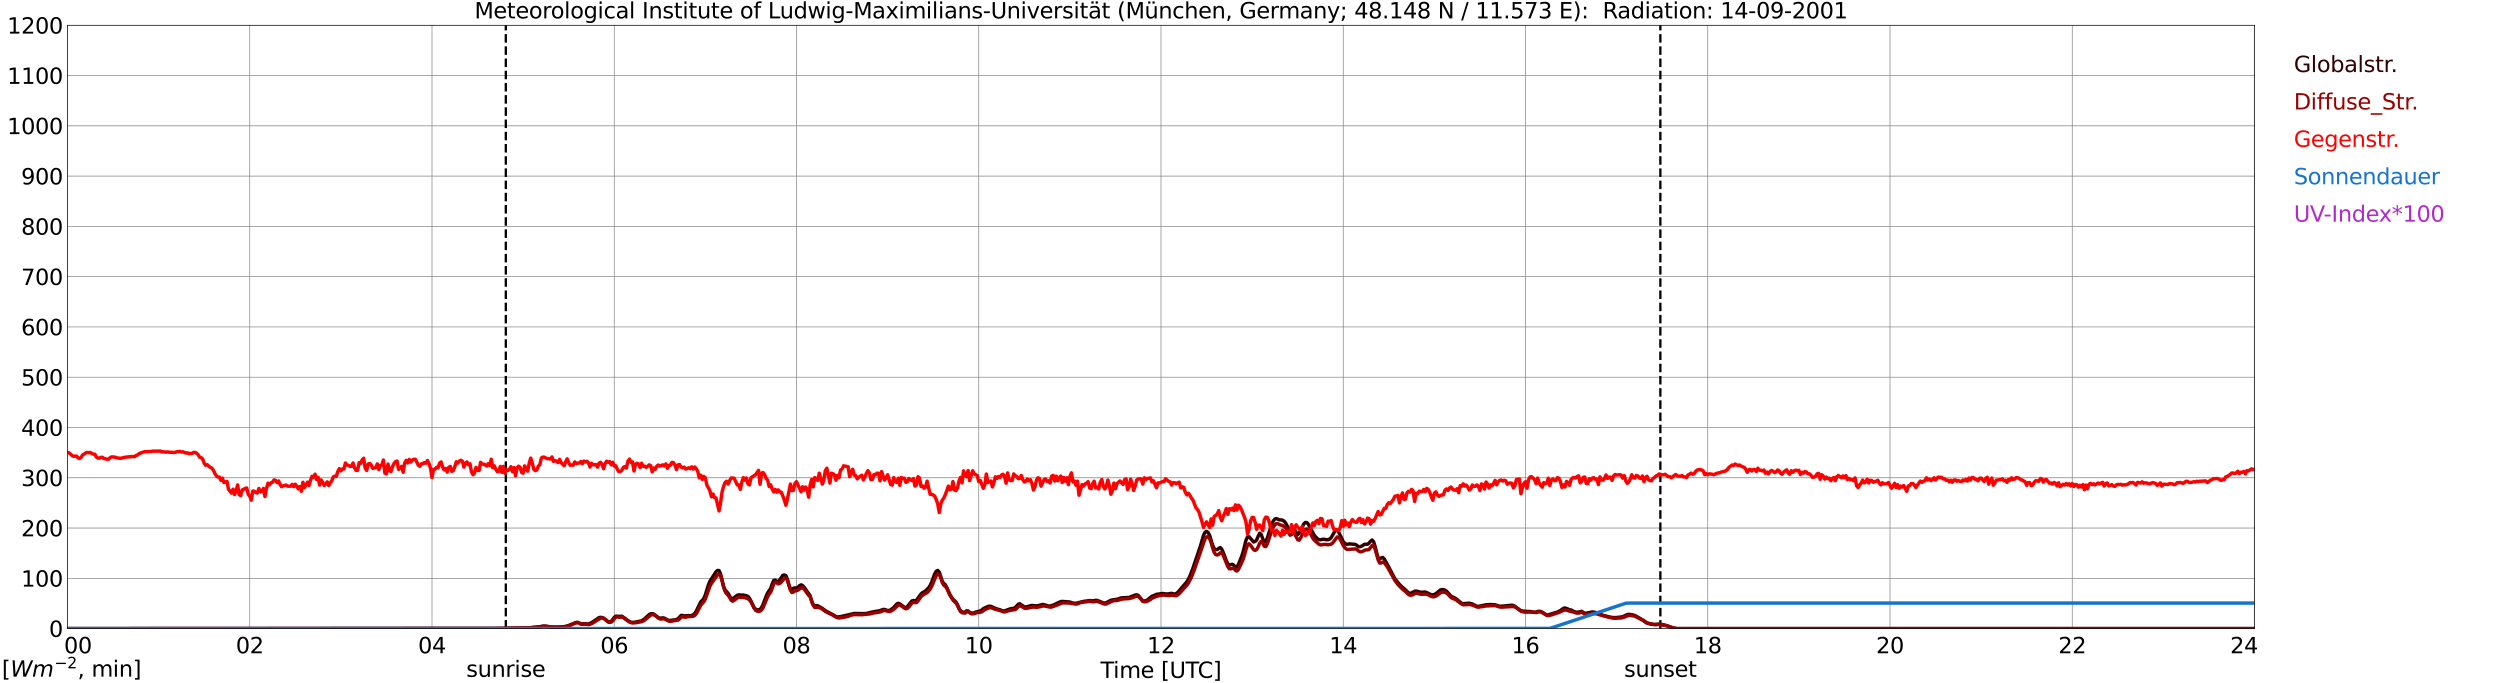 <?xml version="1.0" encoding="utf-8" standalone="no"?>
<!DOCTYPE svg PUBLIC "-//W3C//DTD SVG 1.1//EN"
  "http://www.w3.org/Graphics/SVG/1.1/DTD/svg11.dtd">
<svg xmlns:xlink="http://www.w3.org/1999/xlink" width="1085.4pt" height="296.64pt" viewBox="0 0 1085.4 296.64" xmlns="http://www.w3.org/2000/svg" version="1.1">
 <defs>
  <style type="text/css">*{stroke-linejoin: round; stroke-linecap: butt}</style>
 </defs>
 <g id="figure_1">
  <g id="patch_1">
   <path d="M 0 296.64 
L 1085.4 296.64 
L 1085.4 0 
L 0 0 
z
" style="fill: #ffffff"/>
  </g>
  <g id="axes_1">
   <g id="patch_2">
    <path d="M 29.306 272.909 
L 978.814 272.909 
L 978.814 10.976 
L 29.306 10.976 
z
" style="fill: #ffffff"/>
   </g>
   <g id="patch_3">
    <path d="M 978.814 272.909 
L 978.814 272.909 
L 978.814 10.976 
L 978.814 10.976 
z
" clip-path="url(#pc6b3c5e3d2)" style="fill: #d3d3d3; opacity: 0.25; stroke: #d3d3d3; stroke-linejoin: miter"/>
   </g>
   <g id="matplotlib.axis_1">
    <g id="xtick_1">
     <g id="line2d_1">
      <path d="M 29.306 272.909 
L 29.306 10.976 
" clip-path="url(#pc6b3c5e3d2)" style="fill: none; stroke: #808080; stroke-width: 0.3; stroke-linecap: square"/>
     </g>
     <g id="line2d_2"/>
     <g id="text_1">
      <!--    00 -->
      <g transform="translate(18.733 283.627) scale(0.095 -0.095)">
       <defs>
        <path id="DejaVuSans-20" transform="scale(0.016)"/>
        <path id="DejaVuSans-30" d="M 2034 4250 
Q 1547 4250 1301 3770 
Q 1056 3291 1056 2328 
Q 1056 1369 1301 889 
Q 1547 409 2034 409 
Q 2525 409 2770 889 
Q 3016 1369 3016 2328 
Q 3016 3291 2770 3770 
Q 2525 4250 2034 4250 
z
M 2034 4750 
Q 2819 4750 3233 4129 
Q 3647 3509 3647 2328 
Q 3647 1150 3233 529 
Q 2819 -91 2034 -91 
Q 1250 -91 836 529 
Q 422 1150 422 2328 
Q 422 3509 836 4129 
Q 1250 4750 2034 4750 
z
" transform="scale(0.016)"/>
       </defs>
       <use xlink:href="#DejaVuSans-20"/>
       <use xlink:href="#DejaVuSans-20" transform="translate(31.787 0)"/>
       <use xlink:href="#DejaVuSans-20" transform="translate(63.574 0)"/>
       <use xlink:href="#DejaVuSans-30" transform="translate(95.361 0)"/>
       <use xlink:href="#DejaVuSans-30" transform="translate(158.984 0)"/>
      </g>
     </g>
    </g>
    <g id="xtick_2">
     <g id="line2d_3">
      <path d="M 108.431 272.909 
L 108.431 10.976 
" clip-path="url(#pc6b3c5e3d2)" style="fill: none; stroke: #808080; stroke-width: 0.3; stroke-linecap: square"/>
     </g>
     <g id="line2d_4"/>
     <g id="text_2">
      <!-- 02 -->
      <g transform="translate(102.387 283.627) scale(0.095 -0.095)">
       <defs>
        <path id="DejaVuSans-32" d="M 1228 531 
L 3431 531 
L 3431 0 
L 469 0 
L 469 531 
Q 828 903 1448 1529 
Q 2069 2156 2228 2338 
Q 2531 2678 2651 2914 
Q 2772 3150 2772 3378 
Q 2772 3750 2511 3984 
Q 2250 4219 1831 4219 
Q 1534 4219 1204 4116 
Q 875 4013 500 3803 
L 500 4441 
Q 881 4594 1212 4672 
Q 1544 4750 1819 4750 
Q 2544 4750 2975 4387 
Q 3406 4025 3406 3419 
Q 3406 3131 3298 2873 
Q 3191 2616 2906 2266 
Q 2828 2175 2409 1742 
Q 1991 1309 1228 531 
z
" transform="scale(0.016)"/>
       </defs>
       <use xlink:href="#DejaVuSans-30"/>
       <use xlink:href="#DejaVuSans-32" transform="translate(63.623 0)"/>
      </g>
     </g>
    </g>
    <g id="xtick_3">
     <g id="line2d_5">
      <path d="M 187.557 272.909 
L 187.557 10.976 
" clip-path="url(#pc6b3c5e3d2)" style="fill: none; stroke: #808080; stroke-width: 0.3; stroke-linecap: square"/>
     </g>
     <g id="line2d_6"/>
     <g id="text_3">
      <!-- 04 -->
      <g transform="translate(181.513 283.627) scale(0.095 -0.095)">
       <defs>
        <path id="DejaVuSans-34" d="M 2419 4116 
L 825 1625 
L 2419 1625 
L 2419 4116 
z
M 2253 4666 
L 3047 4666 
L 3047 1625 
L 3713 1625 
L 3713 1100 
L 3047 1100 
L 3047 0 
L 2419 0 
L 2419 1100 
L 313 1100 
L 313 1709 
L 2253 4666 
z
" transform="scale(0.016)"/>
       </defs>
       <use xlink:href="#DejaVuSans-30"/>
       <use xlink:href="#DejaVuSans-34" transform="translate(63.623 0)"/>
      </g>
     </g>
    </g>
    <g id="xtick_4">
     <g id="line2d_7">
      <path d="M 266.683 272.909 
L 266.683 10.976 
" clip-path="url(#pc6b3c5e3d2)" style="fill: none; stroke: #808080; stroke-width: 0.3; stroke-linecap: square"/>
     </g>
     <g id="line2d_8"/>
     <g id="text_4">
      <!-- 06 -->
      <g transform="translate(260.638 283.627) scale(0.095 -0.095)">
       <defs>
        <path id="DejaVuSans-36" d="M 2113 2584 
Q 1688 2584 1439 2293 
Q 1191 2003 1191 1497 
Q 1191 994 1439 701 
Q 1688 409 2113 409 
Q 2538 409 2786 701 
Q 3034 994 3034 1497 
Q 3034 2003 2786 2293 
Q 2538 2584 2113 2584 
z
M 3366 4563 
L 3366 3988 
Q 3128 4100 2886 4159 
Q 2644 4219 2406 4219 
Q 1781 4219 1451 3797 
Q 1122 3375 1075 2522 
Q 1259 2794 1537 2939 
Q 1816 3084 2150 3084 
Q 2853 3084 3261 2657 
Q 3669 2231 3669 1497 
Q 3669 778 3244 343 
Q 2819 -91 2113 -91 
Q 1303 -91 875 529 
Q 447 1150 447 2328 
Q 447 3434 972 4092 
Q 1497 4750 2381 4750 
Q 2619 4750 2861 4703 
Q 3103 4656 3366 4563 
z
" transform="scale(0.016)"/>
       </defs>
       <use xlink:href="#DejaVuSans-30"/>
       <use xlink:href="#DejaVuSans-36" transform="translate(63.623 0)"/>
      </g>
     </g>
    </g>
    <g id="xtick_5">
     <g id="line2d_9">
      <path d="M 345.808 272.909 
L 345.808 10.976 
" clip-path="url(#pc6b3c5e3d2)" style="fill: none; stroke: #808080; stroke-width: 0.3; stroke-linecap: square"/>
     </g>
     <g id="line2d_10"/>
     <g id="text_5">
      <!-- 08 -->
      <g transform="translate(339.764 283.627) scale(0.095 -0.095)">
       <defs>
        <path id="DejaVuSans-38" d="M 2034 2216 
Q 1584 2216 1326 1975 
Q 1069 1734 1069 1313 
Q 1069 891 1326 650 
Q 1584 409 2034 409 
Q 2484 409 2743 651 
Q 3003 894 3003 1313 
Q 3003 1734 2745 1975 
Q 2488 2216 2034 2216 
z
M 1403 2484 
Q 997 2584 770 2862 
Q 544 3141 544 3541 
Q 544 4100 942 4425 
Q 1341 4750 2034 4750 
Q 2731 4750 3128 4425 
Q 3525 4100 3525 3541 
Q 3525 3141 3298 2862 
Q 3072 2584 2669 2484 
Q 3125 2378 3379 2068 
Q 3634 1759 3634 1313 
Q 3634 634 3220 271 
Q 2806 -91 2034 -91 
Q 1263 -91 848 271 
Q 434 634 434 1313 
Q 434 1759 690 2068 
Q 947 2378 1403 2484 
z
M 1172 3481 
Q 1172 3119 1398 2916 
Q 1625 2713 2034 2713 
Q 2441 2713 2670 2916 
Q 2900 3119 2900 3481 
Q 2900 3844 2670 4047 
Q 2441 4250 2034 4250 
Q 1625 4250 1398 4047 
Q 1172 3844 1172 3481 
z
" transform="scale(0.016)"/>
       </defs>
       <use xlink:href="#DejaVuSans-30"/>
       <use xlink:href="#DejaVuSans-38" transform="translate(63.623 0)"/>
      </g>
     </g>
    </g>
    <g id="xtick_6">
     <g id="line2d_11">
      <path d="M 424.934 272.909 
L 424.934 10.976 
" clip-path="url(#pc6b3c5e3d2)" style="fill: none; stroke: #808080; stroke-width: 0.3; stroke-linecap: square"/>
     </g>
     <g id="line2d_12"/>
     <g id="text_6">
      <!-- 10 -->
      <g transform="translate(418.89 283.627) scale(0.095 -0.095)">
       <defs>
        <path id="DejaVuSans-31" d="M 794 531 
L 1825 531 
L 1825 4091 
L 703 3866 
L 703 4441 
L 1819 4666 
L 2450 4666 
L 2450 531 
L 3481 531 
L 3481 0 
L 794 0 
L 794 531 
z
" transform="scale(0.016)"/>
       </defs>
       <use xlink:href="#DejaVuSans-31"/>
       <use xlink:href="#DejaVuSans-30" transform="translate(63.623 0)"/>
      </g>
     </g>
    </g>
    <g id="xtick_7">
     <g id="line2d_13">
      <path d="M 504.06 272.909 
L 504.06 10.976 
" clip-path="url(#pc6b3c5e3d2)" style="fill: none; stroke: #808080; stroke-width: 0.3; stroke-linecap: square"/>
     </g>
     <g id="line2d_14"/>
     <g id="text_7">
      <!-- 12 -->
      <g transform="translate(498.015 283.627) scale(0.095 -0.095)">
       <use xlink:href="#DejaVuSans-31"/>
       <use xlink:href="#DejaVuSans-32" transform="translate(63.623 0)"/>
      </g>
     </g>
    </g>
    <g id="xtick_8">
     <g id="line2d_15">
      <path d="M 583.185 272.909 
L 583.185 10.976 
" clip-path="url(#pc6b3c5e3d2)" style="fill: none; stroke: #808080; stroke-width: 0.3; stroke-linecap: square"/>
     </g>
     <g id="line2d_16"/>
     <g id="text_8">
      <!-- 14 -->
      <g transform="translate(577.141 283.627) scale(0.095 -0.095)">
       <use xlink:href="#DejaVuSans-31"/>
       <use xlink:href="#DejaVuSans-34" transform="translate(63.623 0)"/>
      </g>
     </g>
    </g>
    <g id="xtick_9">
     <g id="line2d_17">
      <path d="M 662.311 272.909 
L 662.311 10.976 
" clip-path="url(#pc6b3c5e3d2)" style="fill: none; stroke: #808080; stroke-width: 0.3; stroke-linecap: square"/>
     </g>
     <g id="line2d_18"/>
     <g id="text_9">
      <!-- 16 -->
      <g transform="translate(656.267 283.627) scale(0.095 -0.095)">
       <use xlink:href="#DejaVuSans-31"/>
       <use xlink:href="#DejaVuSans-36" transform="translate(63.623 0)"/>
      </g>
     </g>
    </g>
    <g id="xtick_10">
     <g id="line2d_19">
      <path d="M 741.437 272.909 
L 741.437 10.976 
" clip-path="url(#pc6b3c5e3d2)" style="fill: none; stroke: #808080; stroke-width: 0.3; stroke-linecap: square"/>
     </g>
     <g id="line2d_20"/>
     <g id="text_10">
      <!-- 18 -->
      <g transform="translate(735.392 283.627) scale(0.095 -0.095)">
       <use xlink:href="#DejaVuSans-31"/>
       <use xlink:href="#DejaVuSans-38" transform="translate(63.623 0)"/>
      </g>
     </g>
    </g>
    <g id="xtick_11">
     <g id="line2d_21">
      <path d="M 820.562 272.909 
L 820.562 10.976 
" clip-path="url(#pc6b3c5e3d2)" style="fill: none; stroke: #808080; stroke-width: 0.3; stroke-linecap: square"/>
     </g>
     <g id="line2d_22"/>
     <g id="text_11">
      <!-- 20 -->
      <g transform="translate(814.518 283.627) scale(0.095 -0.095)">
       <use xlink:href="#DejaVuSans-32"/>
       <use xlink:href="#DejaVuSans-30" transform="translate(63.623 0)"/>
      </g>
     </g>
    </g>
    <g id="xtick_12">
     <g id="line2d_23">
      <path d="M 899.688 272.909 
L 899.688 10.976 
" clip-path="url(#pc6b3c5e3d2)" style="fill: none; stroke: #808080; stroke-width: 0.3; stroke-linecap: square"/>
     </g>
     <g id="line2d_24"/>
     <g id="text_12">
      <!-- 22 -->
      <g transform="translate(893.644 283.627) scale(0.095 -0.095)">
       <use xlink:href="#DejaVuSans-32"/>
       <use xlink:href="#DejaVuSans-32" transform="translate(63.623 0)"/>
      </g>
     </g>
    </g>
    <g id="xtick_13">
     <g id="line2d_25">
      <path d="M 978.814 272.909 
L 978.814 10.976 
" clip-path="url(#pc6b3c5e3d2)" style="fill: none; stroke: #808080; stroke-width: 0.3; stroke-linecap: square"/>
     </g>
     <g id="line2d_26"/>
     <g id="text_13">
      <!-- 24    -->
      <g transform="translate(968.241 283.627) scale(0.095 -0.095)">
       <use xlink:href="#DejaVuSans-32"/>
       <use xlink:href="#DejaVuSans-34" transform="translate(63.623 0)"/>
       <use xlink:href="#DejaVuSans-20" transform="translate(127.246 0)"/>
       <use xlink:href="#DejaVuSans-20" transform="translate(159.033 0)"/>
       <use xlink:href="#DejaVuSans-20" transform="translate(190.82 0)"/>
      </g>
     </g>
    </g>
    <g id="text_14">
     <!-- Time [UTC] -->
     <g transform="translate(477.806 294.322) scale(0.095 -0.095)">
      <defs>
       <path id="DejaVuSans-54" d="M -19 4666 
L 3928 4666 
L 3928 4134 
L 2272 4134 
L 2272 0 
L 1638 0 
L 1638 4134 
L -19 4134 
L -19 4666 
z
" transform="scale(0.016)"/>
       <path id="DejaVuSans-69" d="M 603 3500 
L 1178 3500 
L 1178 0 
L 603 0 
L 603 3500 
z
M 603 4863 
L 1178 4863 
L 1178 4134 
L 603 4134 
L 603 4863 
z
" transform="scale(0.016)"/>
       <path id="DejaVuSans-6d" d="M 3328 2828 
Q 3544 3216 3844 3400 
Q 4144 3584 4550 3584 
Q 5097 3584 5394 3201 
Q 5691 2819 5691 2113 
L 5691 0 
L 5113 0 
L 5113 2094 
Q 5113 2597 4934 2840 
Q 4756 3084 4391 3084 
Q 3944 3084 3684 2787 
Q 3425 2491 3425 1978 
L 3425 0 
L 2847 0 
L 2847 2094 
Q 2847 2600 2669 2842 
Q 2491 3084 2119 3084 
Q 1678 3084 1418 2786 
Q 1159 2488 1159 1978 
L 1159 0 
L 581 0 
L 581 3500 
L 1159 3500 
L 1159 2956 
Q 1356 3278 1631 3431 
Q 1906 3584 2284 3584 
Q 2666 3584 2933 3390 
Q 3200 3197 3328 2828 
z
" transform="scale(0.016)"/>
       <path id="DejaVuSans-65" d="M 3597 1894 
L 3597 1613 
L 953 1613 
Q 991 1019 1311 708 
Q 1631 397 2203 397 
Q 2534 397 2845 478 
Q 3156 559 3463 722 
L 3463 178 
Q 3153 47 2828 -22 
Q 2503 -91 2169 -91 
Q 1331 -91 842 396 
Q 353 884 353 1716 
Q 353 2575 817 3079 
Q 1281 3584 2069 3584 
Q 2775 3584 3186 3129 
Q 3597 2675 3597 1894 
z
M 3022 2063 
Q 3016 2534 2758 2815 
Q 2500 3097 2075 3097 
Q 1594 3097 1305 2825 
Q 1016 2553 972 2059 
L 3022 2063 
z
" transform="scale(0.016)"/>
       <path id="DejaVuSans-5b" d="M 550 4863 
L 1875 4863 
L 1875 4416 
L 1125 4416 
L 1125 -397 
L 1875 -397 
L 1875 -844 
L 550 -844 
L 550 4863 
z
" transform="scale(0.016)"/>
       <path id="DejaVuSans-55" d="M 556 4666 
L 1191 4666 
L 1191 1831 
Q 1191 1081 1462 751 
Q 1734 422 2344 422 
Q 2950 422 3222 751 
Q 3494 1081 3494 1831 
L 3494 4666 
L 4128 4666 
L 4128 1753 
Q 4128 841 3676 375 
Q 3225 -91 2344 -91 
Q 1459 -91 1007 375 
Q 556 841 556 1753 
L 556 4666 
z
" transform="scale(0.016)"/>
       <path id="DejaVuSans-43" d="M 4122 4306 
L 4122 3641 
Q 3803 3938 3442 4084 
Q 3081 4231 2675 4231 
Q 1875 4231 1450 3742 
Q 1025 3253 1025 2328 
Q 1025 1406 1450 917 
Q 1875 428 2675 428 
Q 3081 428 3442 575 
Q 3803 722 4122 1019 
L 4122 359 
Q 3791 134 3420 21 
Q 3050 -91 2638 -91 
Q 1578 -91 968 557 
Q 359 1206 359 2328 
Q 359 3453 968 4101 
Q 1578 4750 2638 4750 
Q 3056 4750 3426 4639 
Q 3797 4528 4122 4306 
z
" transform="scale(0.016)"/>
       <path id="DejaVuSans-5d" d="M 1947 4863 
L 1947 -844 
L 622 -844 
L 622 -397 
L 1369 -397 
L 1369 4416 
L 622 4416 
L 622 4863 
L 1947 4863 
z
" transform="scale(0.016)"/>
      </defs>
      <use xlink:href="#DejaVuSans-54"/>
      <use xlink:href="#DejaVuSans-69" transform="translate(57.959 0)"/>
      <use xlink:href="#DejaVuSans-6d" transform="translate(85.742 0)"/>
      <use xlink:href="#DejaVuSans-65" transform="translate(183.154 0)"/>
      <use xlink:href="#DejaVuSans-20" transform="translate(244.678 0)"/>
      <use xlink:href="#DejaVuSans-5b" transform="translate(276.465 0)"/>
      <use xlink:href="#DejaVuSans-55" transform="translate(315.479 0)"/>
      <use xlink:href="#DejaVuSans-54" transform="translate(388.672 0)"/>
      <use xlink:href="#DejaVuSans-43" transform="translate(443.881 0)"/>
      <use xlink:href="#DejaVuSans-5d" transform="translate(513.705 0)"/>
     </g>
    </g>
   </g>
   <g id="matplotlib.axis_2">
    <g id="ytick_1">
     <g id="line2d_27">
      <path d="M 29.306 272.909 
L 978.814 272.909 
" clip-path="url(#pc6b3c5e3d2)" style="fill: none; stroke: #808080; stroke-width: 0.3; stroke-linecap: square"/>
     </g>
     <g id="line2d_28"/>
     <g id="text_15">
      <!-- 0 -->
      <g transform="translate(21.261 276.518) scale(0.095 -0.095)">
       <use xlink:href="#DejaVuSans-30"/>
      </g>
     </g>
    </g>
    <g id="ytick_2">
     <g id="line2d_29">
      <path d="M 29.306 251.081 
L 978.814 251.081 
" clip-path="url(#pc6b3c5e3d2)" style="fill: none; stroke: #808080; stroke-width: 0.3; stroke-linecap: square"/>
     </g>
     <g id="line2d_30"/>
     <g id="text_16">
      <!-- 100 -->
      <g transform="translate(9.173 254.69) scale(0.095 -0.095)">
       <use xlink:href="#DejaVuSans-31"/>
       <use xlink:href="#DejaVuSans-30" transform="translate(63.623 0)"/>
       <use xlink:href="#DejaVuSans-30" transform="translate(127.246 0)"/>
      </g>
     </g>
    </g>
    <g id="ytick_3">
     <g id="line2d_31">
      <path d="M 29.306 229.253 
L 978.814 229.253 
" clip-path="url(#pc6b3c5e3d2)" style="fill: none; stroke: #808080; stroke-width: 0.3; stroke-linecap: square"/>
     </g>
     <g id="line2d_32"/>
     <g id="text_17">
      <!-- 200 -->
      <g transform="translate(9.173 232.863) scale(0.095 -0.095)">
       <use xlink:href="#DejaVuSans-32"/>
       <use xlink:href="#DejaVuSans-30" transform="translate(63.623 0)"/>
       <use xlink:href="#DejaVuSans-30" transform="translate(127.246 0)"/>
      </g>
     </g>
    </g>
    <g id="ytick_4">
     <g id="line2d_33">
      <path d="M 29.306 207.426 
L 978.814 207.426 
" clip-path="url(#pc6b3c5e3d2)" style="fill: none; stroke: #808080; stroke-width: 0.3; stroke-linecap: square"/>
     </g>
     <g id="line2d_34"/>
     <g id="text_18">
      <!-- 300 -->
      <g transform="translate(9.173 211.035) scale(0.095 -0.095)">
       <defs>
        <path id="DejaVuSans-33" d="M 2597 2516 
Q 3050 2419 3304 2112 
Q 3559 1806 3559 1356 
Q 3559 666 3084 287 
Q 2609 -91 1734 -91 
Q 1441 -91 1130 -33 
Q 819 25 488 141 
L 488 750 
Q 750 597 1062 519 
Q 1375 441 1716 441 
Q 2309 441 2620 675 
Q 2931 909 2931 1356 
Q 2931 1769 2642 2001 
Q 2353 2234 1838 2234 
L 1294 2234 
L 1294 2753 
L 1863 2753 
Q 2328 2753 2575 2939 
Q 2822 3125 2822 3475 
Q 2822 3834 2567 4026 
Q 2313 4219 1838 4219 
Q 1578 4219 1281 4162 
Q 984 4106 628 3988 
L 628 4550 
Q 988 4650 1302 4700 
Q 1616 4750 1894 4750 
Q 2613 4750 3031 4423 
Q 3450 4097 3450 3541 
Q 3450 3153 3228 2886 
Q 3006 2619 2597 2516 
z
" transform="scale(0.016)"/>
       </defs>
       <use xlink:href="#DejaVuSans-33"/>
       <use xlink:href="#DejaVuSans-30" transform="translate(63.623 0)"/>
       <use xlink:href="#DejaVuSans-30" transform="translate(127.246 0)"/>
      </g>
     </g>
    </g>
    <g id="ytick_5">
     <g id="line2d_35">
      <path d="M 29.306 185.598 
L 978.814 185.598 
" clip-path="url(#pc6b3c5e3d2)" style="fill: none; stroke: #808080; stroke-width: 0.3; stroke-linecap: square"/>
     </g>
     <g id="line2d_36"/>
     <g id="text_19">
      <!-- 400 -->
      <g transform="translate(9.173 189.207) scale(0.095 -0.095)">
       <use xlink:href="#DejaVuSans-34"/>
       <use xlink:href="#DejaVuSans-30" transform="translate(63.623 0)"/>
       <use xlink:href="#DejaVuSans-30" transform="translate(127.246 0)"/>
      </g>
     </g>
    </g>
    <g id="ytick_6">
     <g id="line2d_37">
      <path d="M 29.306 163.77 
L 978.814 163.77 
" clip-path="url(#pc6b3c5e3d2)" style="fill: none; stroke: #808080; stroke-width: 0.3; stroke-linecap: square"/>
     </g>
     <g id="line2d_38"/>
     <g id="text_20">
      <!-- 500 -->
      <g transform="translate(9.173 167.379) scale(0.095 -0.095)">
       <defs>
        <path id="DejaVuSans-35" d="M 691 4666 
L 3169 4666 
L 3169 4134 
L 1269 4134 
L 1269 2991 
Q 1406 3038 1543 3061 
Q 1681 3084 1819 3084 
Q 2600 3084 3056 2656 
Q 3513 2228 3513 1497 
Q 3513 744 3044 326 
Q 2575 -91 1722 -91 
Q 1428 -91 1123 -41 
Q 819 9 494 109 
L 494 744 
Q 775 591 1075 516 
Q 1375 441 1709 441 
Q 2250 441 2565 725 
Q 2881 1009 2881 1497 
Q 2881 1984 2565 2268 
Q 2250 2553 1709 2553 
Q 1456 2553 1204 2497 
Q 953 2441 691 2322 
L 691 4666 
z
" transform="scale(0.016)"/>
       </defs>
       <use xlink:href="#DejaVuSans-35"/>
       <use xlink:href="#DejaVuSans-30" transform="translate(63.623 0)"/>
       <use xlink:href="#DejaVuSans-30" transform="translate(127.246 0)"/>
      </g>
     </g>
    </g>
    <g id="ytick_7">
     <g id="line2d_39">
      <path d="M 29.306 141.942 
L 978.814 141.942 
" clip-path="url(#pc6b3c5e3d2)" style="fill: none; stroke: #808080; stroke-width: 0.3; stroke-linecap: square"/>
     </g>
     <g id="line2d_40"/>
     <g id="text_21">
      <!-- 600 -->
      <g transform="translate(9.173 145.551) scale(0.095 -0.095)">
       <use xlink:href="#DejaVuSans-36"/>
       <use xlink:href="#DejaVuSans-30" transform="translate(63.623 0)"/>
       <use xlink:href="#DejaVuSans-30" transform="translate(127.246 0)"/>
      </g>
     </g>
    </g>
    <g id="ytick_8">
     <g id="line2d_41">
      <path d="M 29.306 120.114 
L 978.814 120.114 
" clip-path="url(#pc6b3c5e3d2)" style="fill: none; stroke: #808080; stroke-width: 0.3; stroke-linecap: square"/>
     </g>
     <g id="line2d_42"/>
     <g id="text_22">
      <!-- 700 -->
      <g transform="translate(9.173 123.724) scale(0.095 -0.095)">
       <defs>
        <path id="DejaVuSans-37" d="M 525 4666 
L 3525 4666 
L 3525 4397 
L 1831 0 
L 1172 0 
L 2766 4134 
L 525 4134 
L 525 4666 
z
" transform="scale(0.016)"/>
       </defs>
       <use xlink:href="#DejaVuSans-37"/>
       <use xlink:href="#DejaVuSans-30" transform="translate(63.623 0)"/>
       <use xlink:href="#DejaVuSans-30" transform="translate(127.246 0)"/>
      </g>
     </g>
    </g>
    <g id="ytick_9">
     <g id="line2d_43">
      <path d="M 29.306 98.287 
L 978.814 98.287 
" clip-path="url(#pc6b3c5e3d2)" style="fill: none; stroke: #808080; stroke-width: 0.3; stroke-linecap: square"/>
     </g>
     <g id="line2d_44"/>
     <g id="text_23">
      <!-- 800 -->
      <g transform="translate(9.173 101.896) scale(0.095 -0.095)">
       <use xlink:href="#DejaVuSans-38"/>
       <use xlink:href="#DejaVuSans-30" transform="translate(63.623 0)"/>
       <use xlink:href="#DejaVuSans-30" transform="translate(127.246 0)"/>
      </g>
     </g>
    </g>
    <g id="ytick_10">
     <g id="line2d_45">
      <path d="M 29.306 76.459 
L 978.814 76.459 
" clip-path="url(#pc6b3c5e3d2)" style="fill: none; stroke: #808080; stroke-width: 0.3; stroke-linecap: square"/>
     </g>
     <g id="line2d_46"/>
     <g id="text_24">
      <!-- 900 -->
      <g transform="translate(9.173 80.068) scale(0.095 -0.095)">
       <defs>
        <path id="DejaVuSans-39" d="M 703 97 
L 703 672 
Q 941 559 1184 500 
Q 1428 441 1663 441 
Q 2288 441 2617 861 
Q 2947 1281 2994 2138 
Q 2813 1869 2534 1725 
Q 2256 1581 1919 1581 
Q 1219 1581 811 2004 
Q 403 2428 403 3163 
Q 403 3881 828 4315 
Q 1253 4750 1959 4750 
Q 2769 4750 3195 4129 
Q 3622 3509 3622 2328 
Q 3622 1225 3098 567 
Q 2575 -91 1691 -91 
Q 1453 -91 1209 -44 
Q 966 3 703 97 
z
M 1959 2075 
Q 2384 2075 2632 2365 
Q 2881 2656 2881 3163 
Q 2881 3666 2632 3958 
Q 2384 4250 1959 4250 
Q 1534 4250 1286 3958 
Q 1038 3666 1038 3163 
Q 1038 2656 1286 2365 
Q 1534 2075 1959 2075 
z
" transform="scale(0.016)"/>
       </defs>
       <use xlink:href="#DejaVuSans-39"/>
       <use xlink:href="#DejaVuSans-30" transform="translate(63.623 0)"/>
       <use xlink:href="#DejaVuSans-30" transform="translate(127.246 0)"/>
      </g>
     </g>
    </g>
    <g id="ytick_11">
     <g id="line2d_47">
      <path d="M 29.306 54.631 
L 978.814 54.631 
" clip-path="url(#pc6b3c5e3d2)" style="fill: none; stroke: #808080; stroke-width: 0.3; stroke-linecap: square"/>
     </g>
     <g id="line2d_48"/>
     <g id="text_25">
      <!-- 1000 -->
      <g transform="translate(3.128 58.24) scale(0.095 -0.095)">
       <use xlink:href="#DejaVuSans-31"/>
       <use xlink:href="#DejaVuSans-30" transform="translate(63.623 0)"/>
       <use xlink:href="#DejaVuSans-30" transform="translate(127.246 0)"/>
       <use xlink:href="#DejaVuSans-30" transform="translate(190.869 0)"/>
      </g>
     </g>
    </g>
    <g id="ytick_12">
     <g id="line2d_49">
      <path d="M 29.306 32.803 
L 978.814 32.803 
" clip-path="url(#pc6b3c5e3d2)" style="fill: none; stroke: #808080; stroke-width: 0.3; stroke-linecap: square"/>
     </g>
     <g id="line2d_50"/>
     <g id="text_26">
      <!-- 1100 -->
      <g transform="translate(3.128 36.413) scale(0.095 -0.095)">
       <use xlink:href="#DejaVuSans-31"/>
       <use xlink:href="#DejaVuSans-31" transform="translate(63.623 0)"/>
       <use xlink:href="#DejaVuSans-30" transform="translate(127.246 0)"/>
       <use xlink:href="#DejaVuSans-30" transform="translate(190.869 0)"/>
      </g>
     </g>
    </g>
    <g id="ytick_13">
     <g id="line2d_51">
      <path d="M 29.306 10.976 
L 978.814 10.976 
" clip-path="url(#pc6b3c5e3d2)" style="fill: none; stroke: #808080; stroke-width: 0.3; stroke-linecap: square"/>
     </g>
     <g id="line2d_52"/>
     <g id="text_27">
      <!-- 1200 -->
      <g transform="translate(3.128 14.585) scale(0.095 -0.095)">
       <use xlink:href="#DejaVuSans-31"/>
       <use xlink:href="#DejaVuSans-32" transform="translate(63.623 0)"/>
       <use xlink:href="#DejaVuSans-30" transform="translate(127.246 0)"/>
       <use xlink:href="#DejaVuSans-30" transform="translate(190.869 0)"/>
      </g>
     </g>
    </g>
   </g>
   <g id="line2d_53">
    <path d="M 219.603 272.909 
L 219.603 10.976 
" clip-path="url(#pc6b3c5e3d2)" style="fill: none; stroke-dasharray: 3.7,1.6; stroke-dashoffset: 0; stroke: #000000"/>
   </g>
   <g id="line2d_54">
    <path d="M 720.864 272.909 
L 720.864 10.976 
" clip-path="url(#pc6b3c5e3d2)" style="fill: none; stroke-dasharray: 3.7,1.6; stroke-dashoffset: 0; stroke: #000000"/>
   </g>
   <g id="line2d_55">
    <path d="M 29.306 272.909 
L 218.548 272.817 
L 223.823 272.625 
L 226.461 272.643 
L 229.757 272.584 
L 234.373 272.079 
L 235.692 271.837 
L 237.011 271.865 
L 238.989 272.21 
L 241.626 272.28 
L 244.264 272.134 
L 245.583 271.951 
L 246.901 271.555 
L 250.198 270.217 
L 250.858 270.2 
L 252.176 270.894 
L 254.155 270.774 
L 254.814 270.905 
L 255.473 270.888 
L 256.792 270.355 
L 260.089 268.124 
L 260.748 268.028 
L 261.408 268.113 
L 262.067 268.377 
L 264.045 269.969 
L 264.705 270.093 
L 265.364 269.744 
L 266.023 268.975 
L 266.683 268.026 
L 267.342 267.524 
L 269.32 267.605 
L 269.98 267.513 
L 273.277 269.925 
L 273.936 270.161 
L 274.595 270.237 
L 275.914 270.086 
L 278.552 269.547 
L 279.87 268.646 
L 281.849 266.808 
L 282.508 266.489 
L 283.167 266.406 
L 283.827 266.603 
L 285.145 267.602 
L 285.805 268.113 
L 286.464 268.349 
L 287.124 268.353 
L 287.783 268.235 
L 288.442 268.382 
L 290.42 269.432 
L 293.058 269.098 
L 293.717 268.96 
L 294.377 268.596 
L 295.696 267.212 
L 296.355 267.159 
L 297.014 267.423 
L 298.992 267.26 
L 299.652 267.351 
L 300.311 267.236 
L 300.971 266.882 
L 301.63 266.341 
L 302.289 265.311 
L 304.267 261.248 
L 304.927 260.666 
L 305.586 259.779 
L 306.246 258.212 
L 307.564 253.94 
L 308.224 252.336 
L 310.861 248.243 
L 311.521 247.663 
L 312.18 247.709 
L 312.839 249.16 
L 314.158 254.659 
L 314.818 256.123 
L 316.136 257.634 
L 317.455 260.002 
L 318.114 259.895 
L 320.093 258.457 
L 320.752 258.247 
L 322.071 258.38 
L 322.73 258.337 
L 324.049 258.671 
L 324.708 258.9 
L 325.368 259.703 
L 326.027 260.895 
L 327.346 263.868 
L 328.005 264.433 
L 328.665 264.73 
L 329.324 264.791 
L 329.983 264.516 
L 330.643 263.759 
L 331.302 262.405 
L 332.621 258.874 
L 333.28 257.398 
L 334.599 255.482 
L 335.258 253.504 
L 335.918 251.996 
L 336.577 251.876 
L 337.236 252.378 
L 337.896 252.48 
L 338.555 251.78 
L 339.874 249.774 
L 340.533 249.614 
L 341.193 249.942 
L 341.852 251.456 
L 342.512 254.032 
L 343.171 255.612 
L 343.83 255.892 
L 344.49 255.381 
L 345.149 255.241 
L 345.808 255.248 
L 346.468 254.94 
L 347.127 254.268 
L 347.787 253.93 
L 348.446 254.2 
L 349.105 254.923 
L 351.743 258.657 
L 352.402 261.08 
L 353.062 262.56 
L 353.721 263.134 
L 354.38 262.925 
L 355.04 263.008 
L 357.018 264.11 
L 358.337 265.121 
L 361.634 266.889 
L 362.952 267.692 
L 363.612 267.886 
L 364.93 267.714 
L 370.865 266.343 
L 374.821 266.404 
L 376.14 266.326 
L 377.459 266.016 
L 378.777 265.688 
L 382.074 265.114 
L 383.393 264.586 
L 384.053 264.612 
L 385.371 265.062 
L 386.031 265.036 
L 386.69 264.767 
L 388.009 263.752 
L 389.328 262.246 
L 389.987 261.945 
L 390.646 262.161 
L 392.624 263.658 
L 393.284 263.763 
L 393.943 263.357 
L 395.921 260.893 
L 396.581 260.698 
L 397.24 260.899 
L 397.899 260.602 
L 399.878 257.859 
L 400.537 257.271 
L 401.196 256.988 
L 401.856 256.518 
L 403.175 255.185 
L 403.834 254.198 
L 404.493 252.762 
L 405.812 249.175 
L 406.471 247.995 
L 407.131 247.648 
L 407.79 248.383 
L 409.109 252.452 
L 409.768 253.327 
L 410.428 253.89 
L 411.087 255.139 
L 412.406 258.195 
L 413.725 260.203 
L 415.043 261.371 
L 415.703 262.606 
L 416.362 264.202 
L 417.022 265.297 
L 418.34 265.874 
L 419 265.738 
L 419.659 265.18 
L 420.318 265.245 
L 420.978 265.854 
L 421.637 266.103 
L 422.297 266.225 
L 422.956 266.048 
L 423.615 265.734 
L 425.593 265.232 
L 426.253 264.852 
L 426.912 264.252 
L 428.89 263.324 
L 429.55 263.167 
L 430.209 263.25 
L 431.528 263.848 
L 432.847 264.392 
L 434.165 264.715 
L 434.825 265.044 
L 435.484 265.243 
L 436.144 265.223 
L 438.781 264.274 
L 440.1 264.13 
L 440.759 263.824 
L 442.078 262.329 
L 442.737 262.13 
L 444.716 263.468 
L 445.375 263.527 
L 446.694 263.2 
L 447.353 262.964 
L 448.012 262.859 
L 449.991 263.047 
L 450.65 262.955 
L 452.628 262.442 
L 453.287 262.521 
L 455.266 263.102 
L 455.925 263.13 
L 457.244 262.72 
L 460.541 261.185 
L 461.2 261.113 
L 464.497 261.366 
L 465.816 261.849 
L 467.134 261.923 
L 470.431 261.102 
L 473.069 260.746 
L 474.388 260.882 
L 475.706 260.624 
L 476.366 260.67 
L 477.685 261.187 
L 479.003 261.748 
L 479.663 261.818 
L 480.322 261.665 
L 482.3 260.598 
L 483.619 260.347 
L 484.938 260.205 
L 486.916 259.548 
L 490.213 259.395 
L 491.532 258.856 
L 492.85 258.358 
L 493.51 258.241 
L 494.169 258.487 
L 496.147 260.904 
L 496.807 260.947 
L 497.466 260.801 
L 498.125 260.48 
L 500.103 258.893 
L 501.422 258.376 
L 502.082 258.038 
L 503.4 257.859 
L 504.719 257.66 
L 506.038 257.85 
L 507.357 257.845 
L 508.016 257.675 
L 508.675 257.625 
L 509.994 257.948 
L 510.654 257.697 
L 511.313 257.223 
L 515.269 252.613 
L 515.929 251.524 
L 516.588 250.16 
L 517.907 246.739 
L 521.204 236.98 
L 522.522 232.394 
L 523.182 231.089 
L 523.841 230.733 
L 524.501 231.128 
L 525.16 232.42 
L 526.479 236.749 
L 527.138 238.135 
L 527.797 238.63 
L 528.457 238.611 
L 529.116 238.102 
L 529.776 237.736 
L 530.435 238.417 
L 531.094 239.883 
L 532.413 243.387 
L 533.073 244.799 
L 533.732 245.349 
L 534.391 245.109 
L 535.051 244.993 
L 535.71 245.434 
L 536.369 246.32 
L 537.029 246.165 
L 537.688 245.033 
L 539.007 241.758 
L 539.666 239.77 
L 540.985 234.464 
L 541.644 233.091 
L 542.304 233.04 
L 544.282 235.317 
L 544.941 235.062 
L 545.601 234.389 
L 546.26 232.785 
L 546.919 231.491 
L 547.579 232.069 
L 548.238 233.918 
L 548.898 235.404 
L 549.557 235.199 
L 550.216 233.562 
L 552.195 227.4 
L 552.854 226.132 
L 553.513 225.333 
L 554.173 225.15 
L 555.491 225.719 
L 556.151 225.706 
L 556.81 225.846 
L 557.47 226.232 
L 558.129 227.003 
L 559.448 229.478 
L 560.107 229.995 
L 560.766 229.36 
L 561.426 229.155 
L 562.085 229.891 
L 562.745 231.144 
L 563.404 232.076 
L 564.063 231.464 
L 566.042 227.487 
L 566.701 226.837 
L 567.36 226.885 
L 568.02 227.592 
L 570.657 232.495 
L 571.976 233.909 
L 572.635 234.32 
L 573.295 234.352 
L 574.613 234.068 
L 575.932 234.344 
L 576.592 234.324 
L 577.251 234.064 
L 577.91 233.47 
L 579.889 230.024 
L 580.548 230.163 
L 581.207 231.063 
L 583.185 235.145 
L 583.845 235.887 
L 584.504 236.269 
L 585.164 236.288 
L 585.823 236.105 
L 587.142 236.26 
L 588.46 236.352 
L 589.779 237.282 
L 590.439 237.393 
L 591.098 237.146 
L 592.417 236.295 
L 593.736 236.267 
L 594.395 235.819 
L 595.054 234.961 
L 595.714 234.45 
L 596.373 235.214 
L 597.032 237.325 
L 597.692 240.069 
L 598.351 242.153 
L 599.011 242.714 
L 599.67 242.228 
L 600.329 242.025 
L 600.989 242.682 
L 602.307 244.991 
L 605.604 251.304 
L 607.582 253.705 
L 608.901 255.021 
L 609.561 255.486 
L 611.539 257.424 
L 612.198 257.577 
L 612.858 257.413 
L 614.176 256.708 
L 614.836 256.614 
L 616.814 257.132 
L 618.792 257.038 
L 620.111 257.581 
L 620.77 257.955 
L 621.429 258.186 
L 622.089 258.245 
L 622.748 258.096 
L 623.408 257.739 
L 625.386 256.145 
L 626.045 255.955 
L 626.705 255.994 
L 627.364 256.211 
L 628.023 256.673 
L 630.001 258.858 
L 631.98 259.808 
L 634.617 261.962 
L 635.276 262.078 
L 637.914 261.886 
L 639.233 262.22 
L 641.211 263.23 
L 641.87 263.267 
L 645.167 262.565 
L 647.145 262.469 
L 649.123 262.573 
L 651.102 263.215 
L 652.42 263.143 
L 656.377 262.75 
L 657.036 262.896 
L 657.695 263.211 
L 659.014 264.204 
L 659.674 264.721 
L 660.333 265.081 
L 660.992 265.295 
L 662.97 265.446 
L 664.289 265.492 
L 666.267 265.856 
L 666.927 265.727 
L 667.586 265.483 
L 668.246 265.387 
L 668.905 265.479 
L 669.564 265.78 
L 670.883 266.673 
L 671.542 266.926 
L 672.202 266.948 
L 676.158 265.73 
L 677.477 265.062 
L 678.796 264.108 
L 679.455 263.94 
L 680.774 264.42 
L 681.433 264.787 
L 682.092 264.806 
L 683.411 265.529 
L 684.73 265.863 
L 686.708 265.42 
L 688.027 266.293 
L 689.346 266.09 
L 691.324 265.677 
L 692.643 265.852 
L 695.939 267.127 
L 699.236 267.982 
L 700.555 268.137 
L 701.874 268.105 
L 704.511 267.773 
L 706.49 266.817 
L 707.149 266.71 
L 708.468 266.893 
L 709.786 267.196 
L 713.743 269.512 
L 714.402 270.076 
L 715.062 270.471 
L 717.699 271.099 
L 718.358 271.134 
L 720.337 270.946 
L 721.655 271.167 
L 723.633 271.623 
L 725.612 272.372 
L 727.59 272.909 
L 978.154 272.909 
L 978.154 272.909 
" clip-path="url(#pc6b3c5e3d2)" style="fill: none; stroke: #330000; stroke-width: 1.5; stroke-linecap: square"/>
   </g>
   <g id="line2d_56">
    <path d="M 29.306 272.909 
L 214.592 272.841 
L 216.57 272.793 
L 218.548 272.78 
L 224.482 272.662 
L 229.757 272.588 
L 234.373 272.162 
L 236.351 271.846 
L 237.67 271.988 
L 238.989 272.184 
L 242.286 272.302 
L 244.923 272.182 
L 246.242 271.935 
L 247.561 271.503 
L 249.539 270.571 
L 250.858 270.303 
L 251.517 270.525 
L 252.176 270.942 
L 252.836 271.049 
L 254.155 270.979 
L 255.473 271.158 
L 256.133 271.053 
L 257.451 270.442 
L 260.748 268.327 
L 261.408 268.305 
L 262.067 268.432 
L 262.726 268.89 
L 264.045 269.969 
L 264.705 270.207 
L 265.364 270.11 
L 266.023 269.541 
L 266.683 268.67 
L 267.342 267.991 
L 268.002 267.814 
L 268.661 267.989 
L 269.32 267.984 
L 269.98 267.814 
L 270.639 268.067 
L 271.958 269.144 
L 273.277 270.001 
L 273.936 270.309 
L 274.595 270.453 
L 275.914 270.386 
L 277.892 270.019 
L 278.552 269.918 
L 279.211 269.639 
L 279.87 269.226 
L 282.508 267.033 
L 283.167 266.856 
L 283.827 266.911 
L 284.486 267.231 
L 285.805 268.321 
L 286.464 268.681 
L 287.124 268.77 
L 287.783 268.659 
L 288.442 268.687 
L 289.761 269.338 
L 290.42 269.707 
L 291.08 269.761 
L 294.377 269.22 
L 295.036 268.724 
L 295.696 268.059 
L 296.355 267.701 
L 297.014 267.928 
L 297.674 267.987 
L 298.333 267.768 
L 300.971 267.57 
L 301.63 267.196 
L 302.289 266.47 
L 303.608 263.986 
L 304.267 262.7 
L 305.586 261.233 
L 306.246 260.028 
L 308.224 254.48 
L 308.883 253.266 
L 311.521 249.64 
L 312.18 249.317 
L 312.839 249.905 
L 313.499 252.094 
L 314.158 254.916 
L 314.818 256.798 
L 315.477 257.778 
L 316.136 258.439 
L 316.796 259.391 
L 317.455 260.637 
L 318.114 260.997 
L 318.774 260.607 
L 320.093 259.605 
L 320.752 259.301 
L 322.73 259.376 
L 323.39 259.478 
L 324.708 259.923 
L 325.368 260.454 
L 326.027 261.32 
L 328.005 264.937 
L 328.665 265.293 
L 329.324 265.461 
L 329.983 265.326 
L 330.643 264.846 
L 331.302 263.822 
L 333.28 259.055 
L 333.94 257.935 
L 334.599 257.121 
L 335.258 255.482 
L 335.918 253.526 
L 336.577 252.797 
L 337.236 253.067 
L 337.896 253.502 
L 338.555 253.318 
L 339.215 252.714 
L 339.874 251.849 
L 340.533 251.256 
L 341.193 251.088 
L 341.852 251.793 
L 343.171 256.256 
L 343.83 257.247 
L 344.49 257.036 
L 345.149 256.571 
L 345.808 256.448 
L 346.468 256.193 
L 347.787 255.246 
L 348.446 255.233 
L 349.105 255.746 
L 350.424 257.557 
L 351.083 258.457 
L 351.743 259.083 
L 353.062 262.798 
L 353.721 263.726 
L 354.38 263.741 
L 355.04 263.588 
L 356.359 264.066 
L 357.018 264.442 
L 358.337 265.483 
L 361.634 267.096 
L 362.952 267.932 
L 363.612 268.207 
L 364.271 268.303 
L 366.249 268.006 
L 368.227 267.598 
L 369.546 267.072 
L 370.865 266.834 
L 372.184 266.854 
L 374.162 266.887 
L 377.459 266.572 
L 379.437 266.118 
L 382.074 265.701 
L 383.393 265.162 
L 384.053 265.046 
L 386.031 265.514 
L 386.69 265.361 
L 388.009 264.562 
L 389.987 262.676 
L 390.646 262.654 
L 391.965 263.455 
L 392.624 264.005 
L 393.284 264.309 
L 393.943 264.125 
L 394.603 263.501 
L 395.921 261.833 
L 396.581 261.499 
L 397.24 261.628 
L 397.899 261.593 
L 398.559 260.89 
L 399.878 259.053 
L 400.537 258.409 
L 402.515 257.284 
L 403.175 256.606 
L 403.834 255.746 
L 404.493 254.556 
L 406.471 249.929 
L 407.131 249.226 
L 407.79 249.488 
L 408.45 250.81 
L 409.109 252.91 
L 409.768 254.111 
L 410.428 254.558 
L 411.087 255.508 
L 412.406 258.348 
L 413.725 260.469 
L 414.384 261.222 
L 415.043 261.757 
L 415.703 262.752 
L 417.022 265.483 
L 417.681 266.02 
L 419 266.192 
L 419.659 265.747 
L 420.318 265.562 
L 421.637 266.472 
L 422.297 266.526 
L 422.956 266.387 
L 424.275 265.965 
L 425.593 265.817 
L 426.253 265.642 
L 427.572 264.669 
L 429.55 263.85 
L 430.209 263.842 
L 432.187 264.544 
L 433.506 264.898 
L 434.165 265.044 
L 435.484 265.601 
L 436.144 265.69 
L 437.462 265.282 
L 438.781 264.955 
L 440.759 264.658 
L 441.419 264.165 
L 442.078 263.383 
L 442.737 262.975 
L 443.397 263.224 
L 444.716 264.027 
L 445.375 264.171 
L 446.694 263.924 
L 448.672 263.538 
L 449.991 263.689 
L 451.309 263.462 
L 452.628 263.115 
L 453.287 263.064 
L 455.925 263.601 
L 456.584 263.556 
L 458.563 262.84 
L 461.2 261.755 
L 463.178 261.766 
L 464.497 261.855 
L 467.134 262.29 
L 467.794 262.17 
L 469.113 261.615 
L 470.431 261.412 
L 471.75 261.266 
L 473.069 261.063 
L 474.388 261.294 
L 476.366 261.104 
L 477.685 261.541 
L 479.003 262.126 
L 479.663 262.276 
L 480.322 262.224 
L 482.96 260.96 
L 483.619 260.783 
L 484.938 260.72 
L 487.575 260.037 
L 490.213 259.891 
L 491.532 259.533 
L 492.85 259.02 
L 493.51 258.869 
L 494.169 258.959 
L 494.828 259.467 
L 496.147 261.078 
L 496.807 261.275 
L 497.466 261.248 
L 498.125 261.008 
L 499.444 260.319 
L 500.103 259.758 
L 502.082 258.932 
L 503.4 258.566 
L 504.06 258.529 
L 504.719 258.38 
L 505.379 258.365 
L 507.357 258.59 
L 508.675 258.415 
L 510.654 258.657 
L 511.313 258.293 
L 511.972 257.741 
L 515.269 254.098 
L 515.929 253.17 
L 517.247 250.607 
L 518.566 247.268 
L 523.182 233.896 
L 523.841 233.082 
L 524.501 233.051 
L 525.16 233.837 
L 525.819 235.577 
L 526.479 237.91 
L 527.138 239.809 
L 527.797 240.763 
L 528.457 240.964 
L 529.116 240.656 
L 529.776 240.017 
L 530.435 240.069 
L 531.094 241.123 
L 533.073 246.002 
L 533.732 246.951 
L 534.391 246.945 
L 535.051 246.72 
L 535.71 246.818 
L 536.369 247.617 
L 537.029 247.912 
L 537.688 247.194 
L 539.007 244.478 
L 539.666 242.963 
L 540.326 240.916 
L 540.985 238.467 
L 541.644 236.576 
L 542.304 236.081 
L 542.963 236.749 
L 544.282 238.672 
L 544.941 238.964 
L 545.601 238.543 
L 546.26 237.406 
L 546.919 235.767 
L 547.579 235.009 
L 548.238 235.815 
L 548.898 237.142 
L 549.557 237.323 
L 550.216 236.129 
L 552.195 230.236 
L 552.854 228.793 
L 553.513 227.896 
L 554.173 227.322 
L 554.832 227.391 
L 555.491 227.767 
L 556.151 227.992 
L 556.81 228.094 
L 558.129 229.14 
L 560.107 232.362 
L 560.766 232.06 
L 561.426 231.473 
L 562.085 231.781 
L 563.404 234.289 
L 564.063 234.533 
L 564.723 233.497 
L 566.042 230.74 
L 566.701 229.821 
L 567.36 229.685 
L 568.02 230.253 
L 568.679 231.207 
L 569.998 233.695 
L 570.657 234.536 
L 572.635 236.291 
L 573.295 236.568 
L 573.954 236.537 
L 574.613 236.36 
L 575.273 236.334 
L 576.592 236.518 
L 577.91 236.273 
L 578.57 235.76 
L 580.548 233.126 
L 581.207 233.285 
L 581.867 234.167 
L 583.185 236.804 
L 583.845 237.784 
L 584.504 238.353 
L 585.164 238.572 
L 588.46 238.303 
L 589.12 238.58 
L 589.779 239.181 
L 590.439 239.543 
L 591.098 239.563 
L 591.757 239.303 
L 592.417 238.912 
L 593.076 238.724 
L 593.736 238.759 
L 594.395 238.558 
L 595.714 236.878 
L 596.373 236.88 
L 597.032 238.377 
L 598.351 243.182 
L 599.011 244.454 
L 599.67 244.426 
L 600.329 244.046 
L 600.989 244.258 
L 602.307 246.085 
L 604.286 249.564 
L 605.604 251.989 
L 606.923 253.761 
L 608.901 255.791 
L 610.22 256.828 
L 611.539 258.134 
L 612.198 258.428 
L 612.858 258.393 
L 614.836 257.553 
L 615.495 257.638 
L 616.814 258.005 
L 618.133 257.985 
L 618.792 257.935 
L 619.451 258.044 
L 620.111 258.271 
L 621.429 258.937 
L 622.089 259.107 
L 622.748 259.048 
L 623.408 258.795 
L 624.067 258.382 
L 625.386 257.372 
L 626.045 257.097 
L 626.705 257.068 
L 627.364 257.184 
L 628.023 257.474 
L 628.683 258.048 
L 630.001 259.463 
L 630.661 259.808 
L 631.98 260.292 
L 634.617 262.283 
L 635.276 262.554 
L 636.595 262.523 
L 637.914 262.449 
L 639.233 262.676 
L 640.552 263.219 
L 641.211 263.518 
L 641.87 263.63 
L 645.167 263.088 
L 648.464 262.923 
L 649.123 262.951 
L 649.783 263.097 
L 650.442 263.374 
L 651.761 263.623 
L 654.399 263.468 
L 657.036 263.32 
L 657.695 263.536 
L 658.355 263.885 
L 660.333 265.321 
L 660.992 265.583 
L 662.311 265.786 
L 664.289 265.721 
L 666.927 265.941 
L 668.246 265.592 
L 668.905 265.677 
L 669.564 265.93 
L 671.542 267.172 
L 672.202 267.266 
L 673.521 266.991 
L 676.817 265.9 
L 678.796 264.977 
L 679.455 264.822 
L 680.114 264.918 
L 682.092 265.509 
L 682.752 265.614 
L 684.071 266.059 
L 684.73 266.205 
L 685.389 266.173 
L 686.049 266.018 
L 686.708 265.662 
L 688.027 266.703 
L 688.686 266.806 
L 691.983 266.332 
L 693.302 266.544 
L 695.939 267.334 
L 699.896 268.303 
L 701.215 268.428 
L 703.852 268.294 
L 705.171 267.956 
L 706.49 267.378 
L 707.149 267.203 
L 707.808 267.179 
L 709.786 267.52 
L 713.083 269.174 
L 715.062 270.49 
L 716.38 270.903 
L 719.018 271.23 
L 719.677 271.084 
L 722.974 271.497 
L 724.293 271.907 
L 726.271 272.553 
L 728.249 272.909 
L 978.154 272.909 
L 978.154 272.909 
" clip-path="url(#pc6b3c5e3d2)" style="fill: none; stroke: #990000; stroke-width: 1.5; stroke-linecap: square"/>
   </g>
   <g id="line2d_57">
    <path d="M 29.306 196.411 
L 29.965 196.581 
L 31.284 197.743 
L 31.943 198.153 
L 32.603 197.983 
L 33.262 198.053 
L 33.921 198.784 
L 34.581 199.087 
L 35.24 198.555 
L 35.9 197.474 
L 36.559 197.151 
L 37.218 196.625 
L 37.878 196.422 
L 38.537 196.551 
L 39.197 196.437 
L 39.856 196.887 
L 40.515 197.134 
L 41.175 197.21 
L 41.834 198.413 
L 42.493 198.852 
L 43.153 198.943 
L 43.812 198.55 
L 44.472 198.548 
L 45.131 199.116 
L 45.79 199.175 
L 46.45 199.391 
L 47.109 199.365 
L 47.768 198.708 
L 48.428 198.371 
L 49.747 198.432 
L 50.406 198.71 
L 51.725 198.937 
L 52.384 198.969 
L 53.703 198.686 
L 54.362 198.498 
L 57.659 198.171 
L 58.319 198.308 
L 58.978 197.802 
L 59.637 197.596 
L 60.297 197.018 
L 61.615 196.455 
L 62.934 196.099 
L 65.572 196.027 
L 66.231 195.863 
L 68.869 195.874 
L 69.528 195.811 
L 70.187 196.11 
L 72.166 196.293 
L 72.825 196.206 
L 73.484 196.35 
L 74.803 196.385 
L 75.462 196.509 
L 76.781 196.16 
L 78.1 195.94 
L 78.759 196.23 
L 79.419 196.145 
L 80.737 196.697 
L 81.397 196.584 
L 82.056 196.963 
L 82.716 196.846 
L 83.375 196.857 
L 84.034 196.429 
L 84.694 196.407 
L 85.353 196.747 
L 86.013 197.409 
L 86.672 198.52 
L 87.331 198.694 
L 87.991 199.266 
L 88.65 201.159 
L 89.309 202.006 
L 89.969 201.755 
L 91.288 202.942 
L 91.947 203.211 
L 92.606 204.051 
L 93.266 205.535 
L 93.925 206.576 
L 94.584 207.109 
L 95.244 207.135 
L 95.903 208.541 
L 96.563 207.62 
L 97.222 209.49 
L 98.541 209.017 
L 99.2 212.442 
L 100.519 214.092 
L 101.178 212.396 
L 101.838 214.694 
L 102.497 213.247 
L 103.156 210.547 
L 103.816 214.675 
L 104.475 215.205 
L 105.135 212.717 
L 105.794 212.466 
L 106.453 212.042 
L 107.113 211.876 
L 107.772 214.581 
L 108.431 215.395 
L 109.091 217.159 
L 109.75 213.201 
L 110.41 213.251 
L 111.069 213.863 
L 111.728 214.052 
L 112.388 212.081 
L 113.047 213.531 
L 113.707 213.334 
L 114.366 212.049 
L 115.025 215.585 
L 115.685 212.151 
L 116.344 209.774 
L 117.003 210.497 
L 117.663 209.595 
L 118.322 209.39 
L 118.982 208.358 
L 119.641 208.556 
L 120.3 209.536 
L 120.96 208.812 
L 121.619 210.401 
L 122.278 211.317 
L 122.938 210.918 
L 124.257 210.599 
L 124.916 211.101 
L 126.235 211.075 
L 126.894 210.287 
L 127.553 211.304 
L 128.213 210.233 
L 128.872 211.123 
L 129.532 212.273 
L 130.191 211.239 
L 130.85 213.306 
L 131.51 209.377 
L 132.169 211.719 
L 133.488 209.327 
L 134.147 210.778 
L 134.807 208.539 
L 135.466 206.773 
L 136.125 207.218 
L 136.785 205.874 
L 137.444 208.172 
L 138.104 207.22 
L 138.763 210.597 
L 139.422 208.362 
L 140.082 209.351 
L 140.741 210.774 
L 141.4 210.167 
L 142.06 209.218 
L 142.719 210.791 
L 143.379 209.637 
L 144.038 208.75 
L 144.697 207.035 
L 145.357 206.707 
L 146.016 206.803 
L 146.676 204.686 
L 147.335 203.475 
L 147.994 204.431 
L 148.654 203.603 
L 149.313 203.625 
L 149.972 201.017 
L 150.632 201.929 
L 151.291 202.034 
L 151.951 202.444 
L 152.61 202.486 
L 153.269 201.002 
L 153.929 203.049 
L 154.588 204.217 
L 155.247 204.202 
L 155.907 200.864 
L 156.566 201.2 
L 157.226 199.681 
L 157.885 198.948 
L 158.544 203.228 
L 159.204 204.241 
L 159.863 201.443 
L 160.523 201.222 
L 161.182 201.905 
L 161.841 203.344 
L 163.16 203.06 
L 163.819 201.386 
L 164.479 203.857 
L 165.138 202.137 
L 165.798 201.873 
L 166.457 199.725 
L 167.116 205.441 
L 167.776 205.723 
L 168.435 201.473 
L 169.094 204.361 
L 169.754 204.719 
L 170.413 202.575 
L 171.073 201.27 
L 171.732 200.397 
L 172.391 200.183 
L 173.051 203.798 
L 173.71 203.239 
L 174.37 202.475 
L 175.029 205.029 
L 175.688 201.047 
L 176.348 199.869 
L 177.007 200.991 
L 177.666 199.482 
L 178.326 200.62 
L 178.985 199.727 
L 179.645 199.428 
L 180.304 199.393 
L 180.963 200.591 
L 181.623 202.06 
L 182.282 202.436 
L 182.941 201.364 
L 183.601 201.405 
L 184.26 200.825 
L 184.92 201.126 
L 185.579 199.915 
L 186.238 201.281 
L 186.898 203.191 
L 187.557 207.308 
L 188.216 203.774 
L 188.876 203.702 
L 189.535 202.877 
L 190.195 203.141 
L 190.854 201.028 
L 191.513 200.574 
L 192.173 202.761 
L 192.832 203.996 
L 193.492 203.372 
L 194.151 204.972 
L 194.81 202.931 
L 195.47 202.499 
L 196.129 204.638 
L 196.788 204.274 
L 197.448 202.663 
L 198.107 200.484 
L 198.767 201.047 
L 199.426 200.196 
L 200.085 199.847 
L 200.745 200.207 
L 201.404 202.787 
L 202.063 201.078 
L 202.723 200.559 
L 203.382 201.774 
L 204.042 201.357 
L 204.701 204.867 
L 205.36 206.12 
L 206.02 205.31 
L 206.679 202.925 
L 207.339 204.193 
L 207.998 204.282 
L 208.657 200.731 
L 209.317 201.484 
L 209.976 201.504 
L 210.635 201.794 
L 211.295 202.34 
L 211.954 201.318 
L 212.614 202.154 
L 213.273 199.369 
L 213.932 203.036 
L 214.592 202.248 
L 215.251 203.651 
L 215.91 204.778 
L 216.57 204.614 
L 217.229 202.512 
L 217.889 205.066 
L 218.548 202.503 
L 219.207 205.52 
L 219.867 204.06 
L 220.526 204.202 
L 221.186 203.689 
L 221.845 202.628 
L 222.504 204.8 
L 223.164 203.053 
L 223.823 206.587 
L 224.482 203.101 
L 225.142 202.41 
L 225.801 202.901 
L 226.461 205.057 
L 227.12 205.433 
L 227.779 202.263 
L 228.439 203.553 
L 229.098 204.562 
L 229.757 201.146 
L 230.417 198.895 
L 231.076 200.947 
L 231.736 203.7 
L 232.395 204.341 
L 233.054 204.092 
L 233.714 202.377 
L 234.373 201.755 
L 235.033 198.871 
L 235.692 198.441 
L 236.351 198.515 
L 237.67 199.186 
L 238.329 199.111 
L 238.989 199.314 
L 239.648 198.382 
L 240.308 200.305 
L 240.967 199.969 
L 241.626 200.244 
L 242.286 200.844 
L 242.945 199.423 
L 243.604 200.851 
L 244.923 202.191 
L 245.583 200.493 
L 246.242 199.21 
L 246.901 200.858 
L 247.561 202.006 
L 248.22 201.862 
L 248.88 201.96 
L 249.539 200.537 
L 250.198 201.312 
L 250.858 201.063 
L 251.517 201.058 
L 252.176 200.353 
L 252.836 201.312 
L 253.495 200.166 
L 254.155 200.528 
L 254.814 200.277 
L 255.473 200.884 
L 256.133 202.754 
L 256.792 201.152 
L 257.451 201.82 
L 258.77 201.718 
L 259.43 202.8 
L 260.089 201.098 
L 260.748 200.737 
L 261.408 201.744 
L 262.067 203.499 
L 262.726 201.218 
L 263.386 200.229 
L 264.045 200.733 
L 264.705 200.414 
L 265.364 201.814 
L 266.023 200.724 
L 266.683 202.327 
L 267.342 202.2 
L 268.002 203.743 
L 268.661 204.73 
L 269.32 204.712 
L 269.98 204.164 
L 270.639 202.89 
L 271.298 202.56 
L 271.958 203.226 
L 272.617 200.229 
L 273.277 199.321 
L 273.936 200.733 
L 274.595 200.524 
L 275.255 204.477 
L 275.914 201.565 
L 276.573 201.146 
L 277.233 201.414 
L 277.892 203.008 
L 278.552 201.126 
L 279.211 202.449 
L 279.87 202.385 
L 280.53 202.896 
L 281.189 202.449 
L 281.849 201.838 
L 282.508 202.169 
L 283.167 204.9 
L 283.827 203.187 
L 284.486 203.752 
L 285.145 202.442 
L 285.805 201.89 
L 286.464 202.403 
L 287.783 201.822 
L 288.442 202.327 
L 289.102 201.408 
L 289.761 203.326 
L 290.42 202.069 
L 291.08 201.964 
L 291.739 200.744 
L 292.399 200.879 
L 293.058 202.017 
L 293.717 203.892 
L 294.377 201.833 
L 295.036 201.678 
L 295.696 202.765 
L 296.355 203.043 
L 297.014 202.8 
L 297.674 203.63 
L 298.333 203.433 
L 298.992 203.093 
L 299.652 203.466 
L 300.311 202.689 
L 300.971 203.641 
L 301.63 202.772 
L 302.289 203.481 
L 302.949 204.715 
L 303.608 207.45 
L 304.267 206.304 
L 304.927 208.148 
L 305.586 206.845 
L 306.246 207.517 
L 306.905 210.682 
L 307.564 211.789 
L 308.224 213.114 
L 308.883 215.687 
L 309.543 214.474 
L 310.202 216.008 
L 310.861 216.218 
L 312.18 221.827 
L 312.839 218.267 
L 313.499 213.594 
L 314.158 211.11 
L 314.818 209.436 
L 315.477 208.947 
L 316.136 210.143 
L 316.796 208.683 
L 317.455 207.53 
L 318.114 207.522 
L 318.774 207.681 
L 320.093 210.525 
L 320.752 210.567 
L 321.411 212.448 
L 322.071 209.294 
L 322.73 207.373 
L 323.39 208.465 
L 324.049 207.532 
L 324.708 210.003 
L 325.368 210.538 
L 326.027 207.423 
L 328.005 206.125 
L 329.324 204.228 
L 329.983 210.25 
L 330.643 205.413 
L 331.302 205.186 
L 331.961 206.085 
L 332.621 207.694 
L 333.28 208.451 
L 333.94 211.245 
L 334.599 210.503 
L 335.258 212.348 
L 335.918 213.566 
L 336.577 212.487 
L 337.236 213.677 
L 337.896 212.703 
L 338.555 213.609 
L 339.215 213.686 
L 340.533 217.06 
L 341.193 219.361 
L 341.852 216.742 
L 343.171 210.18 
L 343.83 213.04 
L 344.49 212.786 
L 345.149 209.84 
L 345.808 209.148 
L 347.787 213.511 
L 348.446 211.32 
L 349.105 212.784 
L 349.765 211.461 
L 350.424 212.476 
L 351.083 215.844 
L 351.743 210.61 
L 352.402 208.141 
L 353.062 211.4 
L 353.721 207.349 
L 355.04 208.547 
L 355.699 205.444 
L 357.018 210.178 
L 357.677 208.475 
L 358.337 204.304 
L 358.996 203.285 
L 360.315 209.724 
L 360.974 205.465 
L 361.634 205.644 
L 362.293 206.168 
L 362.952 208.495 
L 363.612 206.424 
L 364.271 207.327 
L 364.93 204.068 
L 365.59 203.641 
L 366.249 202.237 
L 368.227 202.652 
L 368.887 206.958 
L 369.546 204.859 
L 370.206 203.745 
L 370.865 206.282 
L 371.524 206.504 
L 372.184 207.897 
L 372.843 207.236 
L 374.162 206.336 
L 374.821 208.344 
L 375.481 207.144 
L 376.14 205.537 
L 376.799 204.348 
L 377.459 205.306 
L 378.118 208.203 
L 378.777 208.096 
L 379.437 205.998 
L 380.096 206.16 
L 380.756 205.444 
L 381.415 205.5 
L 382.074 208.75 
L 382.734 204.765 
L 384.053 208.438 
L 384.712 207.474 
L 385.371 206.125 
L 386.69 210.374 
L 387.349 210.595 
L 388.009 207.364 
L 388.668 209.021 
L 389.328 209.434 
L 389.987 207.633 
L 390.646 210.711 
L 391.306 207.284 
L 391.965 207.74 
L 392.624 207.653 
L 393.284 209.418 
L 393.943 209.111 
L 394.603 207.74 
L 395.262 208.342 
L 395.921 208.659 
L 396.581 207.777 
L 397.24 211.038 
L 397.899 210.547 
L 398.559 206.961 
L 399.218 207.528 
L 399.878 211.215 
L 400.537 210.99 
L 401.196 211.961 
L 401.856 211.494 
L 402.515 208.914 
L 403.834 214.631 
L 404.493 214.605 
L 405.153 214.888 
L 405.812 215.428 
L 406.471 216.859 
L 407.131 218.82 
L 407.79 222.513 
L 408.45 218.728 
L 409.109 217.139 
L 409.768 216.253 
L 410.428 214.76 
L 411.746 211.064 
L 412.406 212.579 
L 413.065 212.38 
L 413.725 209.082 
L 414.384 212.714 
L 415.043 213.035 
L 415.703 211.789 
L 416.362 208.746 
L 417.022 207.268 
L 417.681 209.65 
L 418.34 204.437 
L 419 206.048 
L 419.659 206.976 
L 420.318 204.289 
L 420.978 208.694 
L 422.297 204.374 
L 422.956 205.64 
L 423.615 206.111 
L 424.275 206.419 
L 424.934 209.087 
L 425.593 208.617 
L 426.912 211.992 
L 427.572 210.553 
L 428.231 205.81 
L 428.89 209.49 
L 429.55 209.034 
L 430.209 208.842 
L 430.869 211.396 
L 431.528 209.469 
L 432.187 207.011 
L 432.847 207.685 
L 433.506 206.884 
L 434.165 207.29 
L 434.825 206.24 
L 435.484 205.915 
L 436.144 206.917 
L 436.803 209.774 
L 437.462 205.317 
L 438.122 208.253 
L 438.781 208.661 
L 439.44 208.661 
L 440.1 205.767 
L 440.759 206.526 
L 441.419 206.845 
L 442.078 207.753 
L 442.737 207.757 
L 443.397 206.456 
L 444.056 208.24 
L 444.716 209.257 
L 445.375 208.94 
L 446.034 207.989 
L 446.694 208.72 
L 447.353 208.268 
L 448.012 209.827 
L 448.672 212.769 
L 449.331 211.394 
L 449.991 208.471 
L 450.65 207.421 
L 451.309 207.764 
L 451.969 211.053 
L 453.287 208.238 
L 453.947 207.921 
L 454.606 209.028 
L 455.266 208.744 
L 455.925 209.676 
L 456.584 206.725 
L 457.244 206.387 
L 457.903 208.842 
L 458.563 206.74 
L 459.222 208.735 
L 459.881 207.535 
L 460.541 206.681 
L 461.2 209.488 
L 461.859 207.29 
L 462.519 208.934 
L 463.178 207.445 
L 463.838 210.396 
L 464.497 207.03 
L 465.156 205.289 
L 465.816 209.255 
L 466.475 208.853 
L 467.134 210.671 
L 467.794 208.91 
L 468.453 214.991 
L 469.772 210.403 
L 470.431 211.034 
L 471.091 210.102 
L 471.75 209.796 
L 472.409 209.111 
L 473.069 211.859 
L 473.728 212.132 
L 474.388 209.938 
L 475.047 208.936 
L 475.706 211.852 
L 476.366 211.505 
L 477.025 212.289 
L 477.685 209.405 
L 478.344 208.214 
L 479.003 211.06 
L 479.663 212.273 
L 480.322 211.071 
L 480.981 208.403 
L 481.641 210.909 
L 482.3 214.572 
L 482.96 213.011 
L 483.619 209.717 
L 484.278 212.188 
L 484.938 209.968 
L 486.256 208.814 
L 487.575 210.296 
L 488.235 208.288 
L 488.894 207.906 
L 489.553 212.557 
L 490.213 211.418 
L 490.872 208.045 
L 491.532 210.027 
L 492.191 212.952 
L 492.85 211.027 
L 493.51 208.395 
L 494.169 207.96 
L 494.828 207.801 
L 495.488 208.063 
L 496.147 210.185 
L 496.807 207.447 
L 497.466 208.248 
L 498.125 207.72 
L 498.785 207.666 
L 499.444 207.467 
L 500.103 209.226 
L 500.763 208.748 
L 502.082 211.776 
L 502.741 209.641 
L 503.4 209.728 
L 504.719 209.054 
L 505.379 209.102 
L 506.038 207.851 
L 507.357 208.997 
L 508.016 209.209 
L 508.675 210.591 
L 509.335 209.534 
L 509.994 209.597 
L 510.654 210.019 
L 511.313 209.595 
L 511.972 209.351 
L 512.632 211.848 
L 513.291 211.381 
L 513.95 211.573 
L 514.61 213.723 
L 515.269 214.871 
L 515.929 214.14 
L 516.588 215.026 
L 517.247 216.237 
L 517.907 217.06 
L 519.226 220.461 
L 519.885 221.19 
L 520.544 222.299 
L 521.863 226.558 
L 522.522 228.983 
L 523.182 227.642 
L 523.841 226.573 
L 525.16 229.004 
L 525.819 225.296 
L 526.479 228.024 
L 527.138 224.268 
L 528.457 223.27 
L 529.116 221.672 
L 529.776 224.576 
L 530.435 226.104 
L 531.094 224.163 
L 531.754 222.683 
L 532.413 220.786 
L 533.073 223.329 
L 533.732 220.882 
L 534.391 221.26 
L 535.051 220.618 
L 535.71 221.69 
L 536.369 219.204 
L 537.029 221.415 
L 537.688 219.337 
L 538.348 219.952 
L 539.007 221.31 
L 540.326 224.591 
L 540.985 226.763 
L 541.644 231.877 
L 542.304 229.81 
L 542.963 226.16 
L 543.623 224.6 
L 544.282 224.722 
L 544.941 226.767 
L 545.601 229.801 
L 546.26 228.031 
L 546.919 227.963 
L 548.238 230.366 
L 548.898 225.684 
L 549.557 224.53 
L 550.216 224.637 
L 550.876 226.056 
L 551.535 228.801 
L 552.195 230.336 
L 552.854 230.419 
L 553.513 232.503 
L 554.173 230.27 
L 555.491 231.687 
L 556.151 232.768 
L 556.81 230.201 
L 557.47 232.025 
L 558.129 230.633 
L 558.788 231.196 
L 559.448 230.912 
L 560.107 230.183 
L 560.766 227.767 
L 561.426 231.349 
L 562.085 228.884 
L 562.745 227.826 
L 563.404 228.954 
L 564.063 229.53 
L 564.723 230.279 
L 565.382 228.646 
L 566.042 231.445 
L 566.701 232.479 
L 567.36 232.017 
L 568.02 230.744 
L 568.679 231.157 
L 569.338 228.596 
L 569.998 227.018 
L 570.657 228.125 
L 571.317 226.352 
L 571.976 225.894 
L 572.635 227.302 
L 573.295 225.095 
L 573.954 225.211 
L 574.613 228.186 
L 575.273 228.184 
L 575.932 228.564 
L 576.592 226.283 
L 577.251 226.407 
L 577.91 225.981 
L 578.57 228.437 
L 579.229 230.011 
L 579.889 230 
L 580.548 230.266 
L 581.207 230.336 
L 581.867 229.042 
L 582.526 226.025 
L 583.185 228.461 
L 583.845 225.872 
L 584.504 227.904 
L 585.164 227.079 
L 585.823 228.675 
L 586.482 226.658 
L 587.142 225.556 
L 587.801 226.374 
L 588.46 226.713 
L 589.12 226.734 
L 589.779 225.37 
L 590.439 225.034 
L 591.098 226.846 
L 591.757 225.647 
L 592.417 227.474 
L 593.076 226.619 
L 593.736 224.944 
L 594.395 225.167 
L 595.054 227.562 
L 595.714 225.981 
L 596.373 226.32 
L 597.032 225.15 
L 598.351 222.078 
L 599.011 223.561 
L 599.67 223.345 
L 600.989 220.677 
L 601.648 220.734 
L 602.307 219.038 
L 602.967 218.265 
L 603.626 218.625 
L 604.945 216.829 
L 605.604 215.467 
L 606.264 215.334 
L 606.923 215.083 
L 607.582 218.346 
L 608.242 215.816 
L 608.901 214.009 
L 609.561 216.801 
L 610.22 216.687 
L 610.879 213.939 
L 611.539 213.299 
L 612.198 213.66 
L 612.858 212.476 
L 613.517 213.147 
L 614.176 217.7 
L 614.836 214.138 
L 615.495 214.325 
L 616.154 213.297 
L 617.473 213.43 
L 618.133 212.507 
L 618.792 213.433 
L 619.451 212.036 
L 620.111 212.546 
L 620.77 213.832 
L 621.429 215.727 
L 622.089 217.189 
L 622.748 214.096 
L 623.408 213.548 
L 624.067 214.943 
L 624.726 215.517 
L 625.386 215.048 
L 626.705 214.79 
L 627.364 212.78 
L 628.023 212.273 
L 628.683 212.948 
L 629.342 211.846 
L 630.001 211.475 
L 630.661 212.444 
L 631.32 212.723 
L 631.98 212.845 
L 632.639 212.197 
L 633.298 213.904 
L 633.958 210.852 
L 634.617 211.101 
L 635.276 210.06 
L 635.936 210.992 
L 636.595 210.608 
L 637.255 211.488 
L 637.914 212.756 
L 638.573 212.193 
L 639.233 210.553 
L 639.892 211.147 
L 640.552 211.103 
L 641.211 210.538 
L 641.87 211.206 
L 642.53 212.985 
L 643.189 210.106 
L 643.848 210.466 
L 644.508 212.306 
L 645.167 209.283 
L 645.827 210.15 
L 646.486 211.891 
L 647.145 210.49 
L 647.805 210.894 
L 648.464 209.892 
L 649.123 208.58 
L 649.783 210.462 
L 650.442 209.163 
L 651.102 208.58 
L 651.761 208.392 
L 652.42 208.853 
L 653.08 208.497 
L 653.739 208.731 
L 654.399 210.222 
L 655.058 209.763 
L 655.717 209.698 
L 656.377 209.82 
L 657.036 211.817 
L 657.695 210.94 
L 658.355 208.203 
L 659.674 207.973 
L 660.333 214.375 
L 660.992 211.706 
L 661.652 209.835 
L 662.311 209.154 
L 662.97 211.964 
L 663.63 208.296 
L 664.289 207.1 
L 664.949 206.945 
L 666.267 208.323 
L 666.927 209.997 
L 667.586 207.578 
L 668.246 209.656 
L 668.905 210.706 
L 669.564 211.518 
L 670.224 209.517 
L 670.883 210.016 
L 671.542 209.744 
L 672.202 207.618 
L 672.861 210.787 
L 673.521 208.447 
L 674.18 207.901 
L 674.839 208.654 
L 675.499 208.696 
L 676.158 207.386 
L 676.817 207.618 
L 677.477 209.098 
L 678.136 211.638 
L 678.796 210.508 
L 679.455 211.433 
L 680.114 209.01 
L 680.774 209.486 
L 681.433 210.704 
L 682.092 208.205 
L 682.752 207.504 
L 683.411 207.271 
L 684.071 207.546 
L 684.73 206.875 
L 685.389 206.585 
L 686.049 209.641 
L 686.708 208.96 
L 687.368 207.242 
L 688.027 207.118 
L 688.686 209.896 
L 689.346 209.938 
L 690.005 207.799 
L 690.664 208.491 
L 691.324 207.565 
L 691.983 207.404 
L 692.643 208.12 
L 693.302 207.991 
L 693.961 210.366 
L 694.621 207.028 
L 695.28 208.296 
L 695.939 208.506 
L 696.599 207.799 
L 697.258 206.194 
L 697.918 207.714 
L 698.577 207.124 
L 699.236 207.177 
L 699.896 208.547 
L 700.555 206.616 
L 701.215 205.998 
L 701.874 206.258 
L 703.193 206.096 
L 703.852 206.266 
L 704.511 207.605 
L 705.171 206.491 
L 705.83 208.757 
L 706.49 209.888 
L 707.149 209.215 
L 707.808 207.982 
L 708.468 206.125 
L 709.127 207.441 
L 709.786 207.585 
L 710.446 206.408 
L 711.105 206.664 
L 711.765 207.511 
L 712.424 207.731 
L 713.083 206.651 
L 713.743 209.128 
L 714.402 207.412 
L 715.062 206.775 
L 715.721 208.314 
L 716.38 208.646 
L 717.04 208.766 
L 717.699 207.679 
L 718.358 207.284 
L 719.018 206.596 
L 719.677 206.341 
L 720.337 205.749 
L 720.996 206.068 
L 722.315 206.14 
L 722.974 205.915 
L 724.293 206.956 
L 724.952 206.928 
L 725.612 207.441 
L 726.271 206.969 
L 726.93 206.356 
L 727.59 206.007 
L 728.249 206.633 
L 729.568 206.773 
L 730.227 206.461 
L 730.887 207.052 
L 731.546 207.041 
L 732.205 207.347 
L 732.865 206.212 
L 733.524 205.887 
L 734.184 205.422 
L 734.843 205.911 
L 735.502 205.701 
L 736.162 204.686 
L 736.821 204.084 
L 737.48 203.898 
L 738.14 203.879 
L 738.799 204.044 
L 739.459 204.455 
L 740.118 206.083 
L 740.777 205.594 
L 741.437 206.116 
L 742.096 205.714 
L 743.415 205.884 
L 744.074 206.114 
L 745.393 205.472 
L 746.712 205.212 
L 748.031 204.701 
L 748.69 204.712 
L 749.349 204.337 
L 750.009 203.776 
L 750.668 202.894 
L 751.987 201.894 
L 752.646 202.113 
L 753.306 201.456 
L 754.624 202.117 
L 755.284 201.888 
L 755.943 202.416 
L 757.262 202.888 
L 757.921 203.693 
L 758.581 205.035 
L 759.24 203.933 
L 759.899 203.769 
L 760.559 204.492 
L 761.218 203.863 
L 761.878 203.883 
L 762.537 204.721 
L 763.196 203.296 
L 763.856 204.125 
L 764.515 204.138 
L 765.174 204.498 
L 765.834 204.075 
L 766.493 205.476 
L 767.153 204.937 
L 767.812 205.738 
L 768.471 204.747 
L 769.131 204.25 
L 769.79 204.566 
L 770.449 205.177 
L 771.109 204.865 
L 771.768 204.068 
L 772.428 204.37 
L 773.087 205.529 
L 773.746 205.882 
L 774.406 204.95 
L 775.065 204.389 
L 775.725 203.996 
L 776.384 205.448 
L 777.043 205.889 
L 777.703 204.37 
L 778.362 205.048 
L 779.021 204.37 
L 779.681 204.114 
L 780.34 204.442 
L 781 204.186 
L 781.659 206 
L 782.318 205.033 
L 782.978 205.463 
L 783.637 204.71 
L 784.296 204.955 
L 784.956 205.697 
L 785.615 205.736 
L 786.275 206.408 
L 786.934 207.257 
L 787.593 207.116 
L 788.253 206.827 
L 788.912 205.727 
L 789.572 205.527 
L 790.231 208.085 
L 790.89 206.103 
L 791.55 206.683 
L 792.209 207.993 
L 792.868 207.109 
L 793.528 207.849 
L 794.187 207.58 
L 794.847 208.705 
L 795.506 207.764 
L 796.165 207.308 
L 796.825 208.687 
L 797.484 206.939 
L 798.143 206.452 
L 799.462 207.452 
L 800.122 206.633 
L 800.781 207.356 
L 801.44 206.52 
L 802.1 208.198 
L 802.759 207.72 
L 803.419 208.323 
L 804.078 208.209 
L 804.737 208.668 
L 805.397 207.502 
L 806.056 210.914 
L 806.715 211.651 
L 807.375 210.451 
L 808.034 209.805 
L 808.694 208.41 
L 809.353 209.643 
L 810.012 209.17 
L 810.672 208.056 
L 811.331 209.674 
L 811.99 208.519 
L 812.65 208.615 
L 813.309 209.373 
L 813.969 208.999 
L 814.628 208.938 
L 815.287 208.506 
L 815.947 209.748 
L 816.606 210.508 
L 817.265 209.584 
L 817.925 210.102 
L 819.244 210.014 
L 819.903 209.486 
L 821.222 211.988 
L 821.881 211.18 
L 822.541 209.822 
L 823.2 211.686 
L 823.859 210.422 
L 824.519 212.001 
L 825.178 211.042 
L 825.837 211.437 
L 826.497 210.8 
L 827.816 213.304 
L 828.475 211.021 
L 829.134 210.82 
L 829.794 209.927 
L 830.453 209.916 
L 831.112 210.499 
L 831.772 211.647 
L 833.091 209.72 
L 833.75 208.871 
L 834.409 209.412 
L 835.069 208.943 
L 835.728 208.731 
L 836.388 207.447 
L 837.047 208.432 
L 837.706 207.976 
L 838.366 208.661 
L 839.025 208.244 
L 839.684 207.436 
L 840.344 208.379 
L 841.003 207.552 
L 841.663 207.094 
L 842.322 207.329 
L 842.981 207.225 
L 843.641 207.923 
L 844.3 207.899 
L 844.959 208.526 
L 845.619 208.445 
L 846.278 209.207 
L 846.938 208.515 
L 847.597 209.407 
L 848.256 208.43 
L 848.916 208.314 
L 849.575 208.916 
L 850.235 208.624 
L 850.894 208.949 
L 851.553 209.095 
L 852.213 208.401 
L 852.872 208.67 
L 853.531 208.102 
L 854.191 208.842 
L 854.85 207.552 
L 855.51 208.458 
L 856.169 207.301 
L 856.828 207.393 
L 857.488 208.078 
L 858.147 208.196 
L 858.806 208.753 
L 859.466 207.653 
L 860.125 207.576 
L 861.444 209.06 
L 862.103 207.794 
L 862.763 207.192 
L 863.422 210.193 
L 864.082 208.441 
L 864.741 207.543 
L 865.4 210.658 
L 866.06 209.768 
L 866.719 208.469 
L 868.038 208.266 
L 868.697 208.24 
L 869.357 207.89 
L 870.016 208.75 
L 870.675 208.517 
L 871.335 209.407 
L 871.994 208.165 
L 872.653 208.532 
L 873.313 207.452 
L 873.972 208.203 
L 874.632 207.997 
L 875.291 207.377 
L 875.95 207.434 
L 876.61 207.639 
L 877.269 208.207 
L 877.929 208.419 
L 879.247 209.198 
L 879.907 210.711 
L 880.566 209.508 
L 881.225 209.547 
L 881.885 210.839 
L 882.544 210.556 
L 883.204 209.307 
L 883.863 208.692 
L 885.182 208.949 
L 885.841 207.744 
L 886.5 207.906 
L 887.16 209.34 
L 887.819 208.358 
L 888.479 208.194 
L 889.797 209.827 
L 890.457 209.687 
L 891.116 210.152 
L 891.775 209.451 
L 892.435 209.861 
L 893.094 210.953 
L 893.754 209.604 
L 894.413 211.287 
L 895.732 210.263 
L 896.391 210.573 
L 897.051 209.923 
L 897.71 210.599 
L 898.369 210.03 
L 899.029 210.975 
L 899.688 209.96 
L 900.347 211.204 
L 901.007 210.357 
L 901.666 210.453 
L 902.326 211.505 
L 902.985 210.717 
L 903.644 211.437 
L 904.304 210.385 
L 904.963 212.577 
L 905.622 210.623 
L 906.282 212.234 
L 906.941 210.3 
L 907.601 209.835 
L 908.26 210.425 
L 908.919 210.04 
L 909.579 210.536 
L 910.898 209.704 
L 911.557 210.108 
L 912.216 209.713 
L 912.876 209.449 
L 913.535 211.014 
L 914.194 209.988 
L 914.854 209.685 
L 915.513 210.981 
L 916.832 210.418 
L 917.491 210.994 
L 918.151 211.145 
L 918.81 210.529 
L 919.469 210.285 
L 920.129 210.418 
L 920.788 210.252 
L 921.448 210.656 
L 922.107 210.425 
L 922.766 210.567 
L 924.085 210.075 
L 924.745 209.525 
L 925.404 209.58 
L 926.063 209.48 
L 926.723 209.958 
L 927.382 210.573 
L 928.041 209.442 
L 929.36 209.687 
L 930.02 209.183 
L 930.679 209.8 
L 931.338 209.606 
L 931.998 209.698 
L 932.657 209.949 
L 933.316 210.049 
L 934.635 209.514 
L 935.954 209.923 
L 936.613 210.711 
L 937.273 210.265 
L 937.932 209.659 
L 938.592 211.012 
L 939.251 210.226 
L 940.57 210.307 
L 941.229 210.361 
L 941.888 209.955 
L 943.207 210.082 
L 943.867 210.425 
L 944.526 210.274 
L 945.185 209.591 
L 945.845 209.58 
L 946.504 209.456 
L 947.823 209.855 
L 949.142 208.951 
L 949.801 208.995 
L 950.46 209.497 
L 951.779 209.379 
L 952.438 209.137 
L 953.098 209.261 
L 953.757 208.943 
L 954.417 209.08 
L 955.076 208.949 
L 956.395 208.89 
L 957.054 208.788 
L 957.714 208.836 
L 958.373 209.528 
L 959.692 208.478 
L 960.351 208.24 
L 961.01 207.779 
L 961.67 207.851 
L 962.329 207.753 
L 962.989 207.812 
L 964.307 208.595 
L 964.967 208.262 
L 965.626 208.279 
L 966.285 207.07 
L 966.945 206.867 
L 968.264 205.994 
L 968.923 205.35 
L 969.582 205.387 
L 970.242 205.548 
L 970.901 205.334 
L 971.561 204.614 
L 972.22 205.625 
L 972.879 205.042 
L 973.539 205.068 
L 974.198 204.658 
L 974.857 205.743 
L 975.517 204.335 
L 976.176 204.453 
L 977.495 203.575 
L 978.154 203.769 
L 978.154 203.769 
" clip-path="url(#pc6b3c5e3d2)" style="fill: none; stroke: #ff0000; stroke-width: 1.5; stroke-linecap: square"/>
   </g>
   <g id="line2d_58">
    <path d="M 29.306 272.909 
L 672.861 272.832 
L 705.83 261.914 
L 707.149 261.829 
L 978.154 261.829 
L 978.154 261.829 
" clip-path="url(#pc6b3c5e3d2)" style="fill: none; stroke: #1773cc; stroke-width: 1.5; stroke-linecap: square"/>
   </g>
   <g id="line2d_59">
    <path d="M 0 0 
" clip-path="url(#pc6b3c5e3d2)" style="fill: none; stroke: #b02bcc; stroke-width: 1.5; stroke-linecap: square"/>
   </g>
   <g id="patch_4">
    <path d="M 29.306 272.909 
L 29.306 10.976 
" style="fill: none; stroke: #000000; stroke-width: 0.3; stroke-linejoin: miter; stroke-linecap: square"/>
   </g>
   <g id="patch_5">
    <path d="M 978.814 272.909 
L 978.814 10.976 
" style="fill: none; stroke: #000000; stroke-width: 0.3; stroke-linejoin: miter; stroke-linecap: square"/>
   </g>
   <g id="patch_6">
    <path d="M 29.306 272.909 
L 978.814 272.909 
" style="fill: none; stroke: #000000; stroke-width: 0.3; stroke-linejoin: miter; stroke-linecap: square"/>
   </g>
   <g id="patch_7">
    <path d="M 29.306 10.976 
L 978.814 10.976 
" style="fill: none; stroke: #000000; stroke-width: 0.3; stroke-linejoin: miter; stroke-linecap: square"/>
   </g>
   <g id="text_28">
    <!-- sunrise -->
    <g transform="translate(202.438 293.863) scale(0.095 -0.095)">
     <defs>
      <path id="DejaVuSans-73" d="M 2834 3397 
L 2834 2853 
Q 2591 2978 2328 3040 
Q 2066 3103 1784 3103 
Q 1356 3103 1142 2972 
Q 928 2841 928 2578 
Q 928 2378 1081 2264 
Q 1234 2150 1697 2047 
L 1894 2003 
Q 2506 1872 2764 1633 
Q 3022 1394 3022 966 
Q 3022 478 2636 193 
Q 2250 -91 1575 -91 
Q 1294 -91 989 -36 
Q 684 19 347 128 
L 347 722 
Q 666 556 975 473 
Q 1284 391 1588 391 
Q 1994 391 2212 530 
Q 2431 669 2431 922 
Q 2431 1156 2273 1281 
Q 2116 1406 1581 1522 
L 1381 1569 
Q 847 1681 609 1914 
Q 372 2147 372 2553 
Q 372 3047 722 3315 
Q 1072 3584 1716 3584 
Q 2034 3584 2315 3537 
Q 2597 3491 2834 3397 
z
" transform="scale(0.016)"/>
      <path id="DejaVuSans-75" d="M 544 1381 
L 544 3500 
L 1119 3500 
L 1119 1403 
Q 1119 906 1312 657 
Q 1506 409 1894 409 
Q 2359 409 2629 706 
Q 2900 1003 2900 1516 
L 2900 3500 
L 3475 3500 
L 3475 0 
L 2900 0 
L 2900 538 
Q 2691 219 2414 64 
Q 2138 -91 1772 -91 
Q 1169 -91 856 284 
Q 544 659 544 1381 
z
M 1991 3584 
L 1991 3584 
z
" transform="scale(0.016)"/>
      <path id="DejaVuSans-6e" d="M 3513 2113 
L 3513 0 
L 2938 0 
L 2938 2094 
Q 2938 2591 2744 2837 
Q 2550 3084 2163 3084 
Q 1697 3084 1428 2787 
Q 1159 2491 1159 1978 
L 1159 0 
L 581 0 
L 581 3500 
L 1159 3500 
L 1159 2956 
Q 1366 3272 1645 3428 
Q 1925 3584 2291 3584 
Q 2894 3584 3203 3211 
Q 3513 2838 3513 2113 
z
" transform="scale(0.016)"/>
      <path id="DejaVuSans-72" d="M 2631 2963 
Q 2534 3019 2420 3045 
Q 2306 3072 2169 3072 
Q 1681 3072 1420 2755 
Q 1159 2438 1159 1844 
L 1159 0 
L 581 0 
L 581 3500 
L 1159 3500 
L 1159 2956 
Q 1341 3275 1631 3429 
Q 1922 3584 2338 3584 
Q 2397 3584 2469 3576 
Q 2541 3569 2628 3553 
L 2631 2963 
z
" transform="scale(0.016)"/>
     </defs>
     <use xlink:href="#DejaVuSans-73"/>
     <use xlink:href="#DejaVuSans-75" transform="translate(52.1 0)"/>
     <use xlink:href="#DejaVuSans-6e" transform="translate(115.479 0)"/>
     <use xlink:href="#DejaVuSans-72" transform="translate(178.857 0)"/>
     <use xlink:href="#DejaVuSans-69" transform="translate(219.971 0)"/>
     <use xlink:href="#DejaVuSans-73" transform="translate(247.754 0)"/>
     <use xlink:href="#DejaVuSans-65" transform="translate(299.854 0)"/>
    </g>
   </g>
   <g id="text_29">
    <!-- sunset -->
    <g transform="translate(705.11 293.863) scale(0.095 -0.095)">
     <defs>
      <path id="DejaVuSans-74" d="M 1172 4494 
L 1172 3500 
L 2356 3500 
L 2356 3053 
L 1172 3053 
L 1172 1153 
Q 1172 725 1289 603 
Q 1406 481 1766 481 
L 2356 481 
L 2356 0 
L 1766 0 
Q 1100 0 847 248 
Q 594 497 594 1153 
L 594 3053 
L 172 3053 
L 172 3500 
L 594 3500 
L 594 4494 
L 1172 4494 
z
" transform="scale(0.016)"/>
     </defs>
     <use xlink:href="#DejaVuSans-73"/>
     <use xlink:href="#DejaVuSans-75" transform="translate(52.1 0)"/>
     <use xlink:href="#DejaVuSans-6e" transform="translate(115.479 0)"/>
     <use xlink:href="#DejaVuSans-73" transform="translate(178.857 0)"/>
     <use xlink:href="#DejaVuSans-65" transform="translate(230.957 0)"/>
     <use xlink:href="#DejaVuSans-74" transform="translate(292.48 0)"/>
    </g>
   </g>
   <g id="text_30">
    <!-- [$Wm^{-2}$, min] -->
    <g transform="translate(0.821 293.863) scale(0.095 -0.095)">
     <defs>
      <path id="DejaVuSans-Oblique-57" d="M 616 4666 
L 1228 4666 
L 1453 697 
L 3213 4666 
L 3916 4666 
L 4147 697 
L 5888 4666 
L 6528 4666 
L 4453 0 
L 3659 0 
L 3444 3891 
L 1697 0 
L 903 0 
L 616 4666 
z
" transform="scale(0.016)"/>
      <path id="DejaVuSans-Oblique-6d" d="M 5747 2113 
L 5338 0 
L 4763 0 
L 5166 2094 
Q 5191 2228 5203 2325 
Q 5216 2422 5216 2491 
Q 5216 2772 5059 2928 
Q 4903 3084 4622 3084 
Q 4203 3084 3875 2770 
Q 3547 2456 3450 1953 
L 3066 0 
L 2491 0 
L 2900 2094 
Q 2925 2209 2937 2307 
Q 2950 2406 2950 2484 
Q 2950 2769 2794 2926 
Q 2638 3084 2363 3084 
Q 1938 3084 1609 2770 
Q 1281 2456 1184 1953 
L 800 0 
L 225 0 
L 909 3500 
L 1484 3500 
L 1375 2956 
Q 1609 3263 1923 3423 
Q 2238 3584 2597 3584 
Q 2978 3584 3223 3384 
Q 3469 3184 3519 2828 
Q 3781 3197 4126 3390 
Q 4472 3584 4856 3584 
Q 5306 3584 5551 3325 
Q 5797 3066 5797 2591 
Q 5797 2488 5784 2364 
Q 5772 2241 5747 2113 
z
" transform="scale(0.016)"/>
      <path id="DejaVuSans-2212" d="M 678 2272 
L 4684 2272 
L 4684 1741 
L 678 1741 
L 678 2272 
z
" transform="scale(0.016)"/>
      <path id="DejaVuSans-2c" d="M 750 794 
L 1409 794 
L 1409 256 
L 897 -744 
L 494 -744 
L 750 256 
L 750 794 
z
" transform="scale(0.016)"/>
     </defs>
     <use xlink:href="#DejaVuSans-5b" transform="translate(0 0.766)"/>
     <use xlink:href="#DejaVuSans-Oblique-57" transform="translate(39.014 0.766)"/>
     <use xlink:href="#DejaVuSans-Oblique-6d" transform="translate(137.891 0.766)"/>
     <use xlink:href="#DejaVuSans-2212" transform="translate(239.953 39.047) scale(0.7)"/>
     <use xlink:href="#DejaVuSans-32" transform="translate(298.605 39.047) scale(0.7)"/>
     <use xlink:href="#DejaVuSans-2c" transform="translate(345.875 0.766)"/>
     <use xlink:href="#DejaVuSans-20" transform="translate(377.663 0.766)"/>
     <use xlink:href="#DejaVuSans-6d" transform="translate(409.45 0.766)"/>
     <use xlink:href="#DejaVuSans-69" transform="translate(506.862 0.766)"/>
     <use xlink:href="#DejaVuSans-6e" transform="translate(534.645 0.766)"/>
     <use xlink:href="#DejaVuSans-5d" transform="translate(598.024 0.766)"/>
    </g>
   </g>
   <g id="text_31">
    <!-- Globalstr. -->
    <g style="fill: #330000" transform="translate(995.905 31.291) scale(0.095 -0.095)">
     <defs>
      <path id="DejaVuSans-47" d="M 3809 666 
L 3809 1919 
L 2778 1919 
L 2778 2438 
L 4434 2438 
L 4434 434 
Q 4069 175 3628 42 
Q 3188 -91 2688 -91 
Q 1594 -91 976 548 
Q 359 1188 359 2328 
Q 359 3472 976 4111 
Q 1594 4750 2688 4750 
Q 3144 4750 3555 4637 
Q 3966 4525 4313 4306 
L 4313 3634 
Q 3963 3931 3569 4081 
Q 3175 4231 2741 4231 
Q 1884 4231 1454 3753 
Q 1025 3275 1025 2328 
Q 1025 1384 1454 906 
Q 1884 428 2741 428 
Q 3075 428 3337 486 
Q 3600 544 3809 666 
z
" transform="scale(0.016)"/>
      <path id="DejaVuSans-6c" d="M 603 4863 
L 1178 4863 
L 1178 0 
L 603 0 
L 603 4863 
z
" transform="scale(0.016)"/>
      <path id="DejaVuSans-6f" d="M 1959 3097 
Q 1497 3097 1228 2736 
Q 959 2375 959 1747 
Q 959 1119 1226 758 
Q 1494 397 1959 397 
Q 2419 397 2687 759 
Q 2956 1122 2956 1747 
Q 2956 2369 2687 2733 
Q 2419 3097 1959 3097 
z
M 1959 3584 
Q 2709 3584 3137 3096 
Q 3566 2609 3566 1747 
Q 3566 888 3137 398 
Q 2709 -91 1959 -91 
Q 1206 -91 779 398 
Q 353 888 353 1747 
Q 353 2609 779 3096 
Q 1206 3584 1959 3584 
z
" transform="scale(0.016)"/>
      <path id="DejaVuSans-62" d="M 3116 1747 
Q 3116 2381 2855 2742 
Q 2594 3103 2138 3103 
Q 1681 3103 1420 2742 
Q 1159 2381 1159 1747 
Q 1159 1113 1420 752 
Q 1681 391 2138 391 
Q 2594 391 2855 752 
Q 3116 1113 3116 1747 
z
M 1159 2969 
Q 1341 3281 1617 3432 
Q 1894 3584 2278 3584 
Q 2916 3584 3314 3078 
Q 3713 2572 3713 1747 
Q 3713 922 3314 415 
Q 2916 -91 2278 -91 
Q 1894 -91 1617 61 
Q 1341 213 1159 525 
L 1159 0 
L 581 0 
L 581 4863 
L 1159 4863 
L 1159 2969 
z
" transform="scale(0.016)"/>
      <path id="DejaVuSans-61" d="M 2194 1759 
Q 1497 1759 1228 1600 
Q 959 1441 959 1056 
Q 959 750 1161 570 
Q 1363 391 1709 391 
Q 2188 391 2477 730 
Q 2766 1069 2766 1631 
L 2766 1759 
L 2194 1759 
z
M 3341 1997 
L 3341 0 
L 2766 0 
L 2766 531 
Q 2569 213 2275 61 
Q 1981 -91 1556 -91 
Q 1019 -91 701 211 
Q 384 513 384 1019 
Q 384 1609 779 1909 
Q 1175 2209 1959 2209 
L 2766 2209 
L 2766 2266 
Q 2766 2663 2505 2880 
Q 2244 3097 1772 3097 
Q 1472 3097 1187 3025 
Q 903 2953 641 2809 
L 641 3341 
Q 956 3463 1253 3523 
Q 1550 3584 1831 3584 
Q 2591 3584 2966 3190 
Q 3341 2797 3341 1997 
z
" transform="scale(0.016)"/>
      <path id="DejaVuSans-2e" d="M 684 794 
L 1344 794 
L 1344 0 
L 684 0 
L 684 794 
z
" transform="scale(0.016)"/>
     </defs>
     <use xlink:href="#DejaVuSans-47"/>
     <use xlink:href="#DejaVuSans-6c" transform="translate(77.49 0)"/>
     <use xlink:href="#DejaVuSans-6f" transform="translate(105.273 0)"/>
     <use xlink:href="#DejaVuSans-62" transform="translate(166.455 0)"/>
     <use xlink:href="#DejaVuSans-61" transform="translate(229.932 0)"/>
     <use xlink:href="#DejaVuSans-6c" transform="translate(291.211 0)"/>
     <use xlink:href="#DejaVuSans-73" transform="translate(318.994 0)"/>
     <use xlink:href="#DejaVuSans-74" transform="translate(371.094 0)"/>
     <use xlink:href="#DejaVuSans-72" transform="translate(410.303 0)"/>
     <use xlink:href="#DejaVuSans-2e" transform="translate(442.291 0)"/>
    </g>
   </g>
   <g id="text_32">
    <!-- Diffuse_Str. -->
    <g style="fill: #990000" transform="translate(995.905 47.531) scale(0.095 -0.095)">
     <defs>
      <path id="DejaVuSans-44" d="M 1259 4147 
L 1259 519 
L 2022 519 
Q 2988 519 3436 956 
Q 3884 1394 3884 2338 
Q 3884 3275 3436 3711 
Q 2988 4147 2022 4147 
L 1259 4147 
z
M 628 4666 
L 1925 4666 
Q 3281 4666 3915 4102 
Q 4550 3538 4550 2338 
Q 4550 1131 3912 565 
Q 3275 0 1925 0 
L 628 0 
L 628 4666 
z
" transform="scale(0.016)"/>
      <path id="DejaVuSans-66" d="M 2375 4863 
L 2375 4384 
L 1825 4384 
Q 1516 4384 1395 4259 
Q 1275 4134 1275 3809 
L 1275 3500 
L 2222 3500 
L 2222 3053 
L 1275 3053 
L 1275 0 
L 697 0 
L 697 3053 
L 147 3053 
L 147 3500 
L 697 3500 
L 697 3744 
Q 697 4328 969 4595 
Q 1241 4863 1831 4863 
L 2375 4863 
z
" transform="scale(0.016)"/>
      <path id="DejaVuSans-5f" d="M 3263 -1063 
L 3263 -1509 
L -63 -1509 
L -63 -1063 
L 3263 -1063 
z
" transform="scale(0.016)"/>
      <path id="DejaVuSans-53" d="M 3425 4513 
L 3425 3897 
Q 3066 4069 2747 4153 
Q 2428 4238 2131 4238 
Q 1616 4238 1336 4038 
Q 1056 3838 1056 3469 
Q 1056 3159 1242 3001 
Q 1428 2844 1947 2747 
L 2328 2669 
Q 3034 2534 3370 2195 
Q 3706 1856 3706 1288 
Q 3706 609 3251 259 
Q 2797 -91 1919 -91 
Q 1588 -91 1214 -16 
Q 841 59 441 206 
L 441 856 
Q 825 641 1194 531 
Q 1563 422 1919 422 
Q 2459 422 2753 634 
Q 3047 847 3047 1241 
Q 3047 1584 2836 1778 
Q 2625 1972 2144 2069 
L 1759 2144 
Q 1053 2284 737 2584 
Q 422 2884 422 3419 
Q 422 4038 858 4394 
Q 1294 4750 2059 4750 
Q 2388 4750 2728 4690 
Q 3069 4631 3425 4513 
z
" transform="scale(0.016)"/>
     </defs>
     <use xlink:href="#DejaVuSans-44"/>
     <use xlink:href="#DejaVuSans-69" transform="translate(77.002 0)"/>
     <use xlink:href="#DejaVuSans-66" transform="translate(104.785 0)"/>
     <use xlink:href="#DejaVuSans-66" transform="translate(139.99 0)"/>
     <use xlink:href="#DejaVuSans-75" transform="translate(175.195 0)"/>
     <use xlink:href="#DejaVuSans-73" transform="translate(238.574 0)"/>
     <use xlink:href="#DejaVuSans-65" transform="translate(290.674 0)"/>
     <use xlink:href="#DejaVuSans-5f" transform="translate(352.197 0)"/>
     <use xlink:href="#DejaVuSans-53" transform="translate(402.197 0)"/>
     <use xlink:href="#DejaVuSans-74" transform="translate(465.674 0)"/>
     <use xlink:href="#DejaVuSans-72" transform="translate(504.883 0)"/>
     <use xlink:href="#DejaVuSans-2e" transform="translate(536.871 0)"/>
    </g>
   </g>
   <g id="text_33">
    <!-- Gegenstr. -->
    <g style="fill: #ff0000" transform="translate(995.905 63.771) scale(0.095 -0.095)">
     <defs>
      <path id="DejaVuSans-67" d="M 2906 1791 
Q 2906 2416 2648 2759 
Q 2391 3103 1925 3103 
Q 1463 3103 1205 2759 
Q 947 2416 947 1791 
Q 947 1169 1205 825 
Q 1463 481 1925 481 
Q 2391 481 2648 825 
Q 2906 1169 2906 1791 
z
M 3481 434 
Q 3481 -459 3084 -895 
Q 2688 -1331 1869 -1331 
Q 1566 -1331 1297 -1286 
Q 1028 -1241 775 -1147 
L 775 -588 
Q 1028 -725 1275 -790 
Q 1522 -856 1778 -856 
Q 2344 -856 2625 -561 
Q 2906 -266 2906 331 
L 2906 616 
Q 2728 306 2450 153 
Q 2172 0 1784 0 
Q 1141 0 747 490 
Q 353 981 353 1791 
Q 353 2603 747 3093 
Q 1141 3584 1784 3584 
Q 2172 3584 2450 3431 
Q 2728 3278 2906 2969 
L 2906 3500 
L 3481 3500 
L 3481 434 
z
" transform="scale(0.016)"/>
     </defs>
     <use xlink:href="#DejaVuSans-47"/>
     <use xlink:href="#DejaVuSans-65" transform="translate(77.49 0)"/>
     <use xlink:href="#DejaVuSans-67" transform="translate(139.014 0)"/>
     <use xlink:href="#DejaVuSans-65" transform="translate(202.49 0)"/>
     <use xlink:href="#DejaVuSans-6e" transform="translate(264.014 0)"/>
     <use xlink:href="#DejaVuSans-73" transform="translate(327.393 0)"/>
     <use xlink:href="#DejaVuSans-74" transform="translate(379.492 0)"/>
     <use xlink:href="#DejaVuSans-72" transform="translate(418.701 0)"/>
     <use xlink:href="#DejaVuSans-2e" transform="translate(450.689 0)"/>
    </g>
   </g>
   <g id="text_34">
    <!-- Sonnendauer -->
    <g style="fill: #1773cc" transform="translate(995.905 80.01) scale(0.095 -0.095)">
     <defs>
      <path id="DejaVuSans-64" d="M 2906 2969 
L 2906 4863 
L 3481 4863 
L 3481 0 
L 2906 0 
L 2906 525 
Q 2725 213 2448 61 
Q 2172 -91 1784 -91 
Q 1150 -91 751 415 
Q 353 922 353 1747 
Q 353 2572 751 3078 
Q 1150 3584 1784 3584 
Q 2172 3584 2448 3432 
Q 2725 3281 2906 2969 
z
M 947 1747 
Q 947 1113 1208 752 
Q 1469 391 1925 391 
Q 2381 391 2643 752 
Q 2906 1113 2906 1747 
Q 2906 2381 2643 2742 
Q 2381 3103 1925 3103 
Q 1469 3103 1208 2742 
Q 947 2381 947 1747 
z
" transform="scale(0.016)"/>
     </defs>
     <use xlink:href="#DejaVuSans-53"/>
     <use xlink:href="#DejaVuSans-6f" transform="translate(63.477 0)"/>
     <use xlink:href="#DejaVuSans-6e" transform="translate(124.658 0)"/>
     <use xlink:href="#DejaVuSans-6e" transform="translate(188.037 0)"/>
     <use xlink:href="#DejaVuSans-65" transform="translate(251.416 0)"/>
     <use xlink:href="#DejaVuSans-6e" transform="translate(312.939 0)"/>
     <use xlink:href="#DejaVuSans-64" transform="translate(376.318 0)"/>
     <use xlink:href="#DejaVuSans-61" transform="translate(439.795 0)"/>
     <use xlink:href="#DejaVuSans-75" transform="translate(501.074 0)"/>
     <use xlink:href="#DejaVuSans-65" transform="translate(564.453 0)"/>
     <use xlink:href="#DejaVuSans-72" transform="translate(625.977 0)"/>
    </g>
   </g>
   <g id="text_35">
    <!-- UV-Index*100 -->
    <g style="fill: #b02bcc" transform="translate(995.905 96.25) scale(0.095 -0.095)">
     <defs>
      <path id="DejaVuSans-56" d="M 1831 0 
L 50 4666 
L 709 4666 
L 2188 738 
L 3669 4666 
L 4325 4666 
L 2547 0 
L 1831 0 
z
" transform="scale(0.016)"/>
      <path id="DejaVuSans-2d" d="M 313 2009 
L 1997 2009 
L 1997 1497 
L 313 1497 
L 313 2009 
z
" transform="scale(0.016)"/>
      <path id="DejaVuSans-49" d="M 628 4666 
L 1259 4666 
L 1259 0 
L 628 0 
L 628 4666 
z
" transform="scale(0.016)"/>
      <path id="DejaVuSans-78" d="M 3513 3500 
L 2247 1797 
L 3578 0 
L 2900 0 
L 1881 1375 
L 863 0 
L 184 0 
L 1544 1831 
L 300 3500 
L 978 3500 
L 1906 2253 
L 2834 3500 
L 3513 3500 
z
" transform="scale(0.016)"/>
      <path id="DejaVuSans-2a" d="M 3009 3897 
L 1888 3291 
L 3009 2681 
L 2828 2375 
L 1778 3009 
L 1778 1831 
L 1422 1831 
L 1422 3009 
L 372 2375 
L 191 2681 
L 1313 3291 
L 191 3897 
L 372 4206 
L 1422 3572 
L 1422 4750 
L 1778 4750 
L 1778 3572 
L 2828 4206 
L 3009 3897 
z
" transform="scale(0.016)"/>
     </defs>
     <use xlink:href="#DejaVuSans-55"/>
     <use xlink:href="#DejaVuSans-56" transform="translate(73.193 0)"/>
     <use xlink:href="#DejaVuSans-2d" transform="translate(135.727 0)"/>
     <use xlink:href="#DejaVuSans-49" transform="translate(171.811 0)"/>
     <use xlink:href="#DejaVuSans-6e" transform="translate(201.303 0)"/>
     <use xlink:href="#DejaVuSans-64" transform="translate(264.682 0)"/>
     <use xlink:href="#DejaVuSans-65" transform="translate(328.158 0)"/>
     <use xlink:href="#DejaVuSans-78" transform="translate(387.932 0)"/>
     <use xlink:href="#DejaVuSans-2a" transform="translate(447.111 0)"/>
     <use xlink:href="#DejaVuSans-31" transform="translate(497.111 0)"/>
     <use xlink:href="#DejaVuSans-30" transform="translate(560.734 0)"/>
     <use xlink:href="#DejaVuSans-30" transform="translate(624.357 0)"/>
    </g>
   </g>
   <g id="text_36">
    <!-- Meteorological Institute of Ludwig-Maximilians-Universität (München, Germany; 48.148 N / 11.573 E):  Radiation: 14-09-2001 -->
    <g transform="translate(206.01 7.976) scale(0.095 -0.095)">
     <defs>
      <path id="DejaVuSans-4d" d="M 628 4666 
L 1569 4666 
L 2759 1491 
L 3956 4666 
L 4897 4666 
L 4897 0 
L 4281 0 
L 4281 4097 
L 3078 897 
L 2444 897 
L 1241 4097 
L 1241 0 
L 628 0 
L 628 4666 
z
" transform="scale(0.016)"/>
      <path id="DejaVuSans-63" d="M 3122 3366 
L 3122 2828 
Q 2878 2963 2633 3030 
Q 2388 3097 2138 3097 
Q 1578 3097 1268 2742 
Q 959 2388 959 1747 
Q 959 1106 1268 751 
Q 1578 397 2138 397 
Q 2388 397 2633 464 
Q 2878 531 3122 666 
L 3122 134 
Q 2881 22 2623 -34 
Q 2366 -91 2075 -91 
Q 1284 -91 818 406 
Q 353 903 353 1747 
Q 353 2603 823 3093 
Q 1294 3584 2113 3584 
Q 2378 3584 2631 3529 
Q 2884 3475 3122 3366 
z
" transform="scale(0.016)"/>
      <path id="DejaVuSans-4c" d="M 628 4666 
L 1259 4666 
L 1259 531 
L 3531 531 
L 3531 0 
L 628 0 
L 628 4666 
z
" transform="scale(0.016)"/>
      <path id="DejaVuSans-77" d="M 269 3500 
L 844 3500 
L 1563 769 
L 2278 3500 
L 2956 3500 
L 3675 769 
L 4391 3500 
L 4966 3500 
L 4050 0 
L 3372 0 
L 2619 2869 
L 1863 0 
L 1184 0 
L 269 3500 
z
" transform="scale(0.016)"/>
      <path id="DejaVuSans-76" d="M 191 3500 
L 800 3500 
L 1894 563 
L 2988 3500 
L 3597 3500 
L 2284 0 
L 1503 0 
L 191 3500 
z
" transform="scale(0.016)"/>
      <path id="DejaVuSans-e4" d="M 2194 1759 
Q 1497 1759 1228 1600 
Q 959 1441 959 1056 
Q 959 750 1161 570 
Q 1363 391 1709 391 
Q 2188 391 2477 730 
Q 2766 1069 2766 1631 
L 2766 1759 
L 2194 1759 
z
M 3341 1997 
L 3341 0 
L 2766 0 
L 2766 531 
Q 2569 213 2275 61 
Q 1981 -91 1556 -91 
Q 1019 -91 701 211 
Q 384 513 384 1019 
Q 384 1609 779 1909 
Q 1175 2209 1959 2209 
L 2766 2209 
L 2766 2266 
Q 2766 2663 2505 2880 
Q 2244 3097 1772 3097 
Q 1472 3097 1187 3025 
Q 903 2953 641 2809 
L 641 3341 
Q 956 3463 1253 3523 
Q 1550 3584 1831 3584 
Q 2591 3584 2966 3190 
Q 3341 2797 3341 1997 
z
M 2150 4850 
L 2784 4850 
L 2784 4219 
L 2150 4219 
L 2150 4850 
z
M 928 4850 
L 1562 4850 
L 1562 4219 
L 928 4219 
L 928 4850 
z
" transform="scale(0.016)"/>
      <path id="DejaVuSans-28" d="M 1984 4856 
Q 1566 4138 1362 3434 
Q 1159 2731 1159 2009 
Q 1159 1288 1364 580 
Q 1569 -128 1984 -844 
L 1484 -844 
Q 1016 -109 783 600 
Q 550 1309 550 2009 
Q 550 2706 781 3412 
Q 1013 4119 1484 4856 
L 1984 4856 
z
" transform="scale(0.016)"/>
      <path id="DejaVuSans-fc" d="M 544 1381 
L 544 3500 
L 1119 3500 
L 1119 1403 
Q 1119 906 1312 657 
Q 1506 409 1894 409 
Q 2359 409 2629 706 
Q 2900 1003 2900 1516 
L 2900 3500 
L 3475 3500 
L 3475 0 
L 2900 0 
L 2900 538 
Q 2691 219 2414 64 
Q 2138 -91 1772 -91 
Q 1169 -91 856 284 
Q 544 659 544 1381 
z
M 1991 3584 
L 1991 3584 
z
M 2278 4850 
L 2912 4850 
L 2912 4219 
L 2278 4219 
L 2278 4850 
z
M 1056 4850 
L 1690 4850 
L 1690 4219 
L 1056 4219 
L 1056 4850 
z
" transform="scale(0.016)"/>
      <path id="DejaVuSans-68" d="M 3513 2113 
L 3513 0 
L 2938 0 
L 2938 2094 
Q 2938 2591 2744 2837 
Q 2550 3084 2163 3084 
Q 1697 3084 1428 2787 
Q 1159 2491 1159 1978 
L 1159 0 
L 581 0 
L 581 4863 
L 1159 4863 
L 1159 2956 
Q 1366 3272 1645 3428 
Q 1925 3584 2291 3584 
Q 2894 3584 3203 3211 
Q 3513 2838 3513 2113 
z
" transform="scale(0.016)"/>
      <path id="DejaVuSans-79" d="M 2059 -325 
Q 1816 -950 1584 -1140 
Q 1353 -1331 966 -1331 
L 506 -1331 
L 506 -850 
L 844 -850 
Q 1081 -850 1212 -737 
Q 1344 -625 1503 -206 
L 1606 56 
L 191 3500 
L 800 3500 
L 1894 763 
L 2988 3500 
L 3597 3500 
L 2059 -325 
z
" transform="scale(0.016)"/>
      <path id="DejaVuSans-3b" d="M 750 3309 
L 1409 3309 
L 1409 2516 
L 750 2516 
L 750 3309 
z
M 750 794 
L 1409 794 
L 1409 256 
L 897 -744 
L 494 -744 
L 750 256 
L 750 794 
z
" transform="scale(0.016)"/>
      <path id="DejaVuSans-4e" d="M 628 4666 
L 1478 4666 
L 3547 763 
L 3547 4666 
L 4159 4666 
L 4159 0 
L 3309 0 
L 1241 3903 
L 1241 0 
L 628 0 
L 628 4666 
z
" transform="scale(0.016)"/>
      <path id="DejaVuSans-2f" d="M 1625 4666 
L 2156 4666 
L 531 -594 
L 0 -594 
L 1625 4666 
z
" transform="scale(0.016)"/>
      <path id="DejaVuSans-45" d="M 628 4666 
L 3578 4666 
L 3578 4134 
L 1259 4134 
L 1259 2753 
L 3481 2753 
L 3481 2222 
L 1259 2222 
L 1259 531 
L 3634 531 
L 3634 0 
L 628 0 
L 628 4666 
z
" transform="scale(0.016)"/>
      <path id="DejaVuSans-29" d="M 513 4856 
L 1013 4856 
Q 1481 4119 1714 3412 
Q 1947 2706 1947 2009 
Q 1947 1309 1714 600 
Q 1481 -109 1013 -844 
L 513 -844 
Q 928 -128 1133 580 
Q 1338 1288 1338 2009 
Q 1338 2731 1133 3434 
Q 928 4138 513 4856 
z
" transform="scale(0.016)"/>
      <path id="DejaVuSans-3a" d="M 750 794 
L 1409 794 
L 1409 0 
L 750 0 
L 750 794 
z
M 750 3309 
L 1409 3309 
L 1409 2516 
L 750 2516 
L 750 3309 
z
" transform="scale(0.016)"/>
      <path id="DejaVuSans-52" d="M 2841 2188 
Q 3044 2119 3236 1894 
Q 3428 1669 3622 1275 
L 4263 0 
L 3584 0 
L 2988 1197 
Q 2756 1666 2539 1819 
Q 2322 1972 1947 1972 
L 1259 1972 
L 1259 0 
L 628 0 
L 628 4666 
L 2053 4666 
Q 2853 4666 3247 4331 
Q 3641 3997 3641 3322 
Q 3641 2881 3436 2590 
Q 3231 2300 2841 2188 
z
M 1259 4147 
L 1259 2491 
L 2053 2491 
Q 2509 2491 2742 2702 
Q 2975 2913 2975 3322 
Q 2975 3731 2742 3939 
Q 2509 4147 2053 4147 
L 1259 4147 
z
" transform="scale(0.016)"/>
     </defs>
     <use xlink:href="#DejaVuSans-4d"/>
     <use xlink:href="#DejaVuSans-65" transform="translate(86.279 0)"/>
     <use xlink:href="#DejaVuSans-74" transform="translate(147.803 0)"/>
     <use xlink:href="#DejaVuSans-65" transform="translate(187.012 0)"/>
     <use xlink:href="#DejaVuSans-6f" transform="translate(248.535 0)"/>
     <use xlink:href="#DejaVuSans-72" transform="translate(309.717 0)"/>
     <use xlink:href="#DejaVuSans-6f" transform="translate(348.58 0)"/>
     <use xlink:href="#DejaVuSans-6c" transform="translate(409.762 0)"/>
     <use xlink:href="#DejaVuSans-6f" transform="translate(437.545 0)"/>
     <use xlink:href="#DejaVuSans-67" transform="translate(498.727 0)"/>
     <use xlink:href="#DejaVuSans-69" transform="translate(562.203 0)"/>
     <use xlink:href="#DejaVuSans-63" transform="translate(589.986 0)"/>
     <use xlink:href="#DejaVuSans-61" transform="translate(644.967 0)"/>
     <use xlink:href="#DejaVuSans-6c" transform="translate(706.246 0)"/>
     <use xlink:href="#DejaVuSans-20" transform="translate(734.029 0)"/>
     <use xlink:href="#DejaVuSans-49" transform="translate(765.816 0)"/>
     <use xlink:href="#DejaVuSans-6e" transform="translate(795.309 0)"/>
     <use xlink:href="#DejaVuSans-73" transform="translate(858.688 0)"/>
     <use xlink:href="#DejaVuSans-74" transform="translate(910.787 0)"/>
     <use xlink:href="#DejaVuSans-69" transform="translate(949.996 0)"/>
     <use xlink:href="#DejaVuSans-74" transform="translate(977.779 0)"/>
     <use xlink:href="#DejaVuSans-75" transform="translate(1016.988 0)"/>
     <use xlink:href="#DejaVuSans-74" transform="translate(1080.367 0)"/>
     <use xlink:href="#DejaVuSans-65" transform="translate(1119.576 0)"/>
     <use xlink:href="#DejaVuSans-20" transform="translate(1181.1 0)"/>
     <use xlink:href="#DejaVuSans-6f" transform="translate(1212.887 0)"/>
     <use xlink:href="#DejaVuSans-66" transform="translate(1274.068 0)"/>
     <use xlink:href="#DejaVuSans-20" transform="translate(1309.273 0)"/>
     <use xlink:href="#DejaVuSans-4c" transform="translate(1341.061 0)"/>
     <use xlink:href="#DejaVuSans-75" transform="translate(1395.023 0)"/>
     <use xlink:href="#DejaVuSans-64" transform="translate(1458.402 0)"/>
     <use xlink:href="#DejaVuSans-77" transform="translate(1521.879 0)"/>
     <use xlink:href="#DejaVuSans-69" transform="translate(1603.666 0)"/>
     <use xlink:href="#DejaVuSans-67" transform="translate(1631.449 0)"/>
     <use xlink:href="#DejaVuSans-2d" transform="translate(1694.926 0)"/>
     <use xlink:href="#DejaVuSans-4d" transform="translate(1731.01 0)"/>
     <use xlink:href="#DejaVuSans-61" transform="translate(1817.289 0)"/>
     <use xlink:href="#DejaVuSans-78" transform="translate(1878.568 0)"/>
     <use xlink:href="#DejaVuSans-69" transform="translate(1937.748 0)"/>
     <use xlink:href="#DejaVuSans-6d" transform="translate(1965.531 0)"/>
     <use xlink:href="#DejaVuSans-69" transform="translate(2062.943 0)"/>
     <use xlink:href="#DejaVuSans-6c" transform="translate(2090.727 0)"/>
     <use xlink:href="#DejaVuSans-69" transform="translate(2118.51 0)"/>
     <use xlink:href="#DejaVuSans-61" transform="translate(2146.293 0)"/>
     <use xlink:href="#DejaVuSans-6e" transform="translate(2207.572 0)"/>
     <use xlink:href="#DejaVuSans-73" transform="translate(2270.951 0)"/>
     <use xlink:href="#DejaVuSans-2d" transform="translate(2323.051 0)"/>
     <use xlink:href="#DejaVuSans-55" transform="translate(2359.135 0)"/>
     <use xlink:href="#DejaVuSans-6e" transform="translate(2432.328 0)"/>
     <use xlink:href="#DejaVuSans-69" transform="translate(2495.707 0)"/>
     <use xlink:href="#DejaVuSans-76" transform="translate(2523.49 0)"/>
     <use xlink:href="#DejaVuSans-65" transform="translate(2582.67 0)"/>
     <use xlink:href="#DejaVuSans-72" transform="translate(2644.193 0)"/>
     <use xlink:href="#DejaVuSans-73" transform="translate(2685.307 0)"/>
     <use xlink:href="#DejaVuSans-69" transform="translate(2737.406 0)"/>
     <use xlink:href="#DejaVuSans-74" transform="translate(2765.189 0)"/>
     <use xlink:href="#DejaVuSans-e4" transform="translate(2804.398 0)"/>
     <use xlink:href="#DejaVuSans-74" transform="translate(2865.678 0)"/>
     <use xlink:href="#DejaVuSans-20" transform="translate(2904.887 0)"/>
     <use xlink:href="#DejaVuSans-28" transform="translate(2936.674 0)"/>
     <use xlink:href="#DejaVuSans-4d" transform="translate(2975.688 0)"/>
     <use xlink:href="#DejaVuSans-fc" transform="translate(3061.967 0)"/>
     <use xlink:href="#DejaVuSans-6e" transform="translate(3125.346 0)"/>
     <use xlink:href="#DejaVuSans-63" transform="translate(3188.725 0)"/>
     <use xlink:href="#DejaVuSans-68" transform="translate(3243.705 0)"/>
     <use xlink:href="#DejaVuSans-65" transform="translate(3307.084 0)"/>
     <use xlink:href="#DejaVuSans-6e" transform="translate(3368.607 0)"/>
     <use xlink:href="#DejaVuSans-2c" transform="translate(3431.986 0)"/>
     <use xlink:href="#DejaVuSans-20" transform="translate(3463.773 0)"/>
     <use xlink:href="#DejaVuSans-47" transform="translate(3495.561 0)"/>
     <use xlink:href="#DejaVuSans-65" transform="translate(3573.051 0)"/>
     <use xlink:href="#DejaVuSans-72" transform="translate(3634.574 0)"/>
     <use xlink:href="#DejaVuSans-6d" transform="translate(3673.938 0)"/>
     <use xlink:href="#DejaVuSans-61" transform="translate(3771.35 0)"/>
     <use xlink:href="#DejaVuSans-6e" transform="translate(3832.629 0)"/>
     <use xlink:href="#DejaVuSans-79" transform="translate(3896.008 0)"/>
     <use xlink:href="#DejaVuSans-3b" transform="translate(3955.188 0)"/>
     <use xlink:href="#DejaVuSans-20" transform="translate(3988.879 0)"/>
     <use xlink:href="#DejaVuSans-34" transform="translate(4020.666 0)"/>
     <use xlink:href="#DejaVuSans-38" transform="translate(4084.289 0)"/>
     <use xlink:href="#DejaVuSans-2e" transform="translate(4147.912 0)"/>
     <use xlink:href="#DejaVuSans-31" transform="translate(4179.699 0)"/>
     <use xlink:href="#DejaVuSans-34" transform="translate(4243.322 0)"/>
     <use xlink:href="#DejaVuSans-38" transform="translate(4306.945 0)"/>
     <use xlink:href="#DejaVuSans-20" transform="translate(4370.568 0)"/>
     <use xlink:href="#DejaVuSans-4e" transform="translate(4402.355 0)"/>
     <use xlink:href="#DejaVuSans-20" transform="translate(4477.16 0)"/>
     <use xlink:href="#DejaVuSans-2f" transform="translate(4508.947 0)"/>
     <use xlink:href="#DejaVuSans-20" transform="translate(4542.639 0)"/>
     <use xlink:href="#DejaVuSans-31" transform="translate(4574.426 0)"/>
     <use xlink:href="#DejaVuSans-31" transform="translate(4638.049 0)"/>
     <use xlink:href="#DejaVuSans-2e" transform="translate(4701.672 0)"/>
     <use xlink:href="#DejaVuSans-35" transform="translate(4733.459 0)"/>
     <use xlink:href="#DejaVuSans-37" transform="translate(4797.082 0)"/>
     <use xlink:href="#DejaVuSans-33" transform="translate(4860.705 0)"/>
     <use xlink:href="#DejaVuSans-20" transform="translate(4924.328 0)"/>
     <use xlink:href="#DejaVuSans-45" transform="translate(4956.115 0)"/>
     <use xlink:href="#DejaVuSans-29" transform="translate(5019.299 0)"/>
     <use xlink:href="#DejaVuSans-3a" transform="translate(5058.312 0)"/>
     <use xlink:href="#DejaVuSans-20" transform="translate(5092.004 0)"/>
     <use xlink:href="#DejaVuSans-20" transform="translate(5123.791 0)"/>
     <use xlink:href="#DejaVuSans-52" transform="translate(5155.578 0)"/>
     <use xlink:href="#DejaVuSans-61" transform="translate(5222.811 0)"/>
     <use xlink:href="#DejaVuSans-64" transform="translate(5284.09 0)"/>
     <use xlink:href="#DejaVuSans-69" transform="translate(5347.566 0)"/>
     <use xlink:href="#DejaVuSans-61" transform="translate(5375.35 0)"/>
     <use xlink:href="#DejaVuSans-74" transform="translate(5436.629 0)"/>
     <use xlink:href="#DejaVuSans-69" transform="translate(5475.838 0)"/>
     <use xlink:href="#DejaVuSans-6f" transform="translate(5503.621 0)"/>
     <use xlink:href="#DejaVuSans-6e" transform="translate(5564.803 0)"/>
     <use xlink:href="#DejaVuSans-3a" transform="translate(5628.182 0)"/>
     <use xlink:href="#DejaVuSans-20" transform="translate(5661.873 0)"/>
     <use xlink:href="#DejaVuSans-31" transform="translate(5693.66 0)"/>
     <use xlink:href="#DejaVuSans-34" transform="translate(5757.283 0)"/>
     <use xlink:href="#DejaVuSans-2d" transform="translate(5820.906 0)"/>
     <use xlink:href="#DejaVuSans-30" transform="translate(5856.99 0)"/>
     <use xlink:href="#DejaVuSans-39" transform="translate(5920.613 0)"/>
     <use xlink:href="#DejaVuSans-2d" transform="translate(5984.236 0)"/>
     <use xlink:href="#DejaVuSans-32" transform="translate(6020.32 0)"/>
     <use xlink:href="#DejaVuSans-30" transform="translate(6083.943 0)"/>
     <use xlink:href="#DejaVuSans-30" transform="translate(6147.566 0)"/>
     <use xlink:href="#DejaVuSans-31" transform="translate(6211.189 0)"/>
    </g>
   </g>
  </g>
 </g>
 <defs>
  <clipPath id="pc6b3c5e3d2">
   <rect x="29.306" y="10.976" width="949.508" height="261.933"/>
  </clipPath>
 </defs>
</svg>
